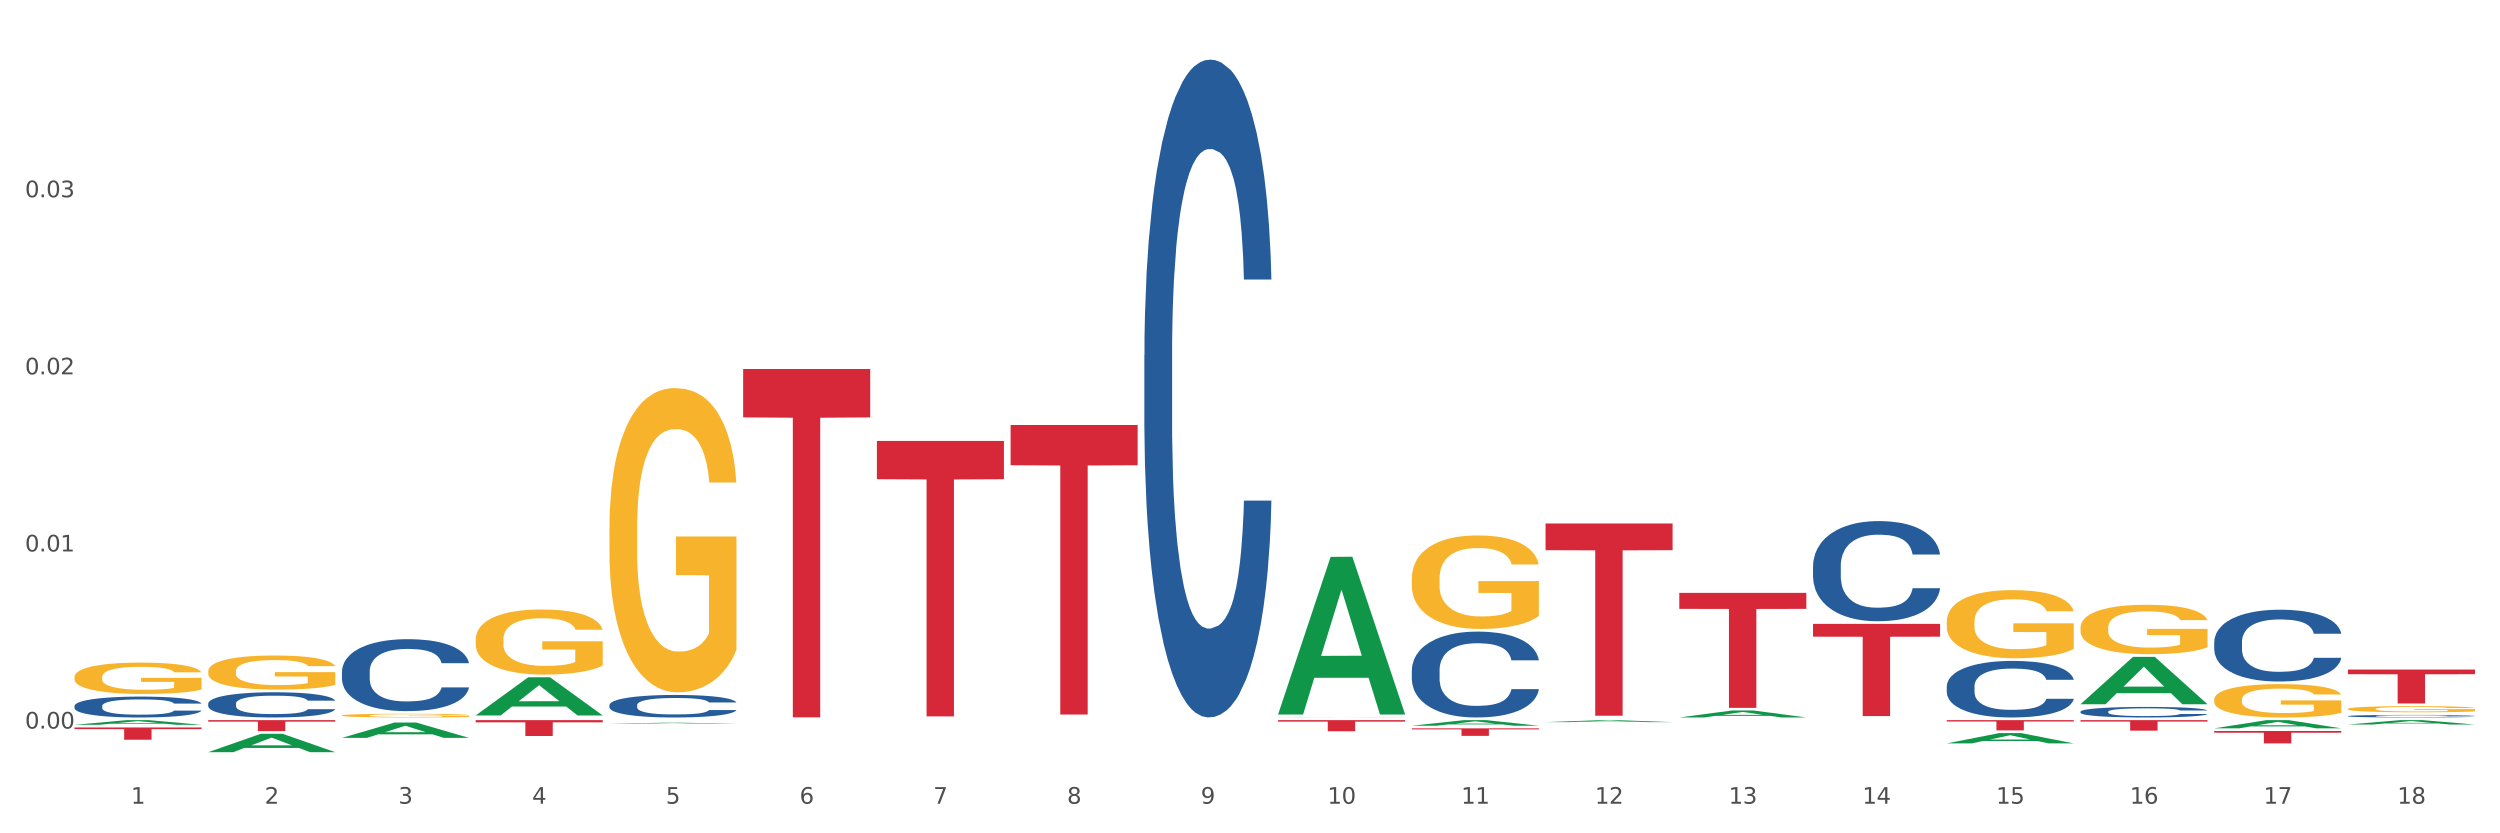 <?xml version="1.0" encoding="utf-8" standalone="no"?>
<!DOCTYPE svg PUBLIC "-//W3C//DTD SVG 1.1//EN"
  "http://www.w3.org/Graphics/SVG/1.1/DTD/svg11.dtd">
<svg xmlns:xlink="http://www.w3.org/1999/xlink" width="1080pt" height="360pt" viewBox="0 0 1080 360" xmlns="http://www.w3.org/2000/svg" version="1.1">
 <rect x="0" y="0" width="1080" height="360" fill="#333333" stroke="none"/>
 <defs>
  <style type="text/css">*{stroke-linejoin: round; stroke-linecap: butt}</style>
 </defs>
 <g id="figure_1">
  <g id="patch_1">
   <path d="M 0 360 
L 1080 360 
L 1080 0 
L 0 0 
z
" style="fill: #ffffff; stroke: #ffffff; stroke-linejoin: miter"/>
  </g>
  <g id="axes_1">
   <g id="matplotlib.axis_1">
    <g id="xtick_1">
     <g id="text_1">
      <!-- 1 -->
      <g style="fill: #4d4d4d" transform="translate(56.563 347.204) scale(0.096 -0.096)">
       <defs>
        <path id="DejaVuSans-31" d="M 794 531 
L 1825 531 
L 1825 4091 
L 703 3866 
L 703 4441 
L 1819 4666 
L 2450 4666 
L 2450 531 
L 3481 531 
L 3481 0 
L 794 0 
L 794 531 
z
" transform="scale(0.016)"/>
       </defs>
       <use xlink:href="#DejaVuSans-31"/>
      </g>
     </g>
    </g>
    <g id="xtick_2">
     <g id="text_2">
      <!-- 2 -->
      <g style="fill: #4d4d4d" transform="translate(114.336 347.204) scale(0.096 -0.096)">
       <defs>
        <path id="DejaVuSans-32" d="M 1228 531 
L 3431 531 
L 3431 0 
L 469 0 
L 469 531 
Q 828 903 1448 1529 
Q 2069 2156 2228 2338 
Q 2531 2678 2651 2914 
Q 2772 3150 2772 3378 
Q 2772 3750 2511 3984 
Q 2250 4219 1831 4219 
Q 1534 4219 1204 4116 
Q 875 4013 500 3803 
L 500 4441 
Q 881 4594 1212 4672 
Q 1544 4750 1819 4750 
Q 2544 4750 2975 4387 
Q 3406 4025 3406 3419 
Q 3406 3131 3298 2873 
Q 3191 2616 2906 2266 
Q 2828 2175 2409 1742 
Q 1991 1309 1228 531 
z
" transform="scale(0.016)"/>
       </defs>
       <use xlink:href="#DejaVuSans-32"/>
      </g>
     </g>
    </g>
    <g id="xtick_3">
     <g id="text_3">
      <!-- 3 -->
      <g style="fill: #4d4d4d" transform="translate(172.109 347.204) scale(0.096 -0.096)">
       <defs>
        <path id="DejaVuSans-33" d="M 2597 2516 
Q 3050 2419 3304 2112 
Q 3559 1806 3559 1356 
Q 3559 666 3084 287 
Q 2609 -91 1734 -91 
Q 1441 -91 1130 -33 
Q 819 25 488 141 
L 488 750 
Q 750 597 1062 519 
Q 1375 441 1716 441 
Q 2309 441 2620 675 
Q 2931 909 2931 1356 
Q 2931 1769 2642 2001 
Q 2353 2234 1838 2234 
L 1294 2234 
L 1294 2753 
L 1863 2753 
Q 2328 2753 2575 2939 
Q 2822 3125 2822 3475 
Q 2822 3834 2567 4026 
Q 2313 4219 1838 4219 
Q 1578 4219 1281 4162 
Q 984 4106 628 3988 
L 628 4550 
Q 988 4650 1302 4700 
Q 1616 4750 1894 4750 
Q 2613 4750 3031 4423 
Q 3450 4097 3450 3541 
Q 3450 3153 3228 2886 
Q 3006 2619 2597 2516 
z
" transform="scale(0.016)"/>
       </defs>
       <use xlink:href="#DejaVuSans-33"/>
      </g>
     </g>
    </g>
    <g id="xtick_4">
     <g id="text_4">
      <!-- 4 -->
      <g style="fill: #4d4d4d" transform="translate(229.882 347.204) scale(0.096 -0.096)">
       <defs>
        <path id="DejaVuSans-34" d="M 2419 4116 
L 825 1625 
L 2419 1625 
L 2419 4116 
z
M 2253 4666 
L 3047 4666 
L 3047 1625 
L 3713 1625 
L 3713 1100 
L 3047 1100 
L 3047 0 
L 2419 0 
L 2419 1100 
L 313 1100 
L 313 1709 
L 2253 4666 
z
" transform="scale(0.016)"/>
       </defs>
       <use xlink:href="#DejaVuSans-34"/>
      </g>
     </g>
    </g>
    <g id="xtick_5">
     <g id="text_5">
      <!-- 5 -->
      <g style="fill: #4d4d4d" transform="translate(287.655 347.204) scale(0.096 -0.096)">
       <defs>
        <path id="DejaVuSans-35" d="M 691 4666 
L 3169 4666 
L 3169 4134 
L 1269 4134 
L 1269 2991 
Q 1406 3038 1543 3061 
Q 1681 3084 1819 3084 
Q 2600 3084 3056 2656 
Q 3513 2228 3513 1497 
Q 3513 744 3044 326 
Q 2575 -91 1722 -91 
Q 1428 -91 1123 -41 
Q 819 9 494 109 
L 494 744 
Q 775 591 1075 516 
Q 1375 441 1709 441 
Q 2250 441 2565 725 
Q 2881 1009 2881 1497 
Q 2881 1984 2565 2268 
Q 2250 2553 1709 2553 
Q 1456 2553 1204 2497 
Q 953 2441 691 2322 
L 691 4666 
z
" transform="scale(0.016)"/>
       </defs>
       <use xlink:href="#DejaVuSans-35"/>
      </g>
     </g>
    </g>
    <g id="xtick_6">
     <g id="text_6">
      <!-- 6 -->
      <g style="fill: #4d4d4d" transform="translate(345.428 347.204) scale(0.096 -0.096)">
       <defs>
        <path id="DejaVuSans-36" d="M 2113 2584 
Q 1688 2584 1439 2293 
Q 1191 2003 1191 1497 
Q 1191 994 1439 701 
Q 1688 409 2113 409 
Q 2538 409 2786 701 
Q 3034 994 3034 1497 
Q 3034 2003 2786 2293 
Q 2538 2584 2113 2584 
z
M 3366 4563 
L 3366 3988 
Q 3128 4100 2886 4159 
Q 2644 4219 2406 4219 
Q 1781 4219 1451 3797 
Q 1122 3375 1075 2522 
Q 1259 2794 1537 2939 
Q 1816 3084 2150 3084 
Q 2853 3084 3261 2657 
Q 3669 2231 3669 1497 
Q 3669 778 3244 343 
Q 2819 -91 2113 -91 
Q 1303 -91 875 529 
Q 447 1150 447 2328 
Q 447 3434 972 4092 
Q 1497 4750 2381 4750 
Q 2619 4750 2861 4703 
Q 3103 4656 3366 4563 
z
" transform="scale(0.016)"/>
       </defs>
       <use xlink:href="#DejaVuSans-36"/>
      </g>
     </g>
    </g>
    <g id="xtick_7">
     <g id="text_7">
      <!-- 7 -->
      <g style="fill: #4d4d4d" transform="translate(403.201 347.204) scale(0.096 -0.096)">
       <defs>
        <path id="DejaVuSans-37" d="M 525 4666 
L 3525 4666 
L 3525 4397 
L 1831 0 
L 1172 0 
L 2766 4134 
L 525 4134 
L 525 4666 
z
" transform="scale(0.016)"/>
       </defs>
       <use xlink:href="#DejaVuSans-37"/>
      </g>
     </g>
    </g>
    <g id="xtick_8">
     <g id="text_8">
      <!-- 8 -->
      <g style="fill: #4d4d4d" transform="translate(460.974 347.204) scale(0.096 -0.096)">
       <defs>
        <path id="DejaVuSans-38" d="M 2034 2216 
Q 1584 2216 1326 1975 
Q 1069 1734 1069 1313 
Q 1069 891 1326 650 
Q 1584 409 2034 409 
Q 2484 409 2743 651 
Q 3003 894 3003 1313 
Q 3003 1734 2745 1975 
Q 2488 2216 2034 2216 
z
M 1403 2484 
Q 997 2584 770 2862 
Q 544 3141 544 3541 
Q 544 4100 942 4425 
Q 1341 4750 2034 4750 
Q 2731 4750 3128 4425 
Q 3525 4100 3525 3541 
Q 3525 3141 3298 2862 
Q 3072 2584 2669 2484 
Q 3125 2378 3379 2068 
Q 3634 1759 3634 1313 
Q 3634 634 3220 271 
Q 2806 -91 2034 -91 
Q 1263 -91 848 271 
Q 434 634 434 1313 
Q 434 1759 690 2068 
Q 947 2378 1403 2484 
z
M 1172 3481 
Q 1172 3119 1398 2916 
Q 1625 2713 2034 2713 
Q 2441 2713 2670 2916 
Q 2900 3119 2900 3481 
Q 2900 3844 2670 4047 
Q 2441 4250 2034 4250 
Q 1625 4250 1398 4047 
Q 1172 3844 1172 3481 
z
" transform="scale(0.016)"/>
       </defs>
       <use xlink:href="#DejaVuSans-38"/>
      </g>
     </g>
    </g>
    <g id="xtick_9">
     <g id="text_9">
      <!-- 9 -->
      <g style="fill: #4d4d4d" transform="translate(518.747 347.204) scale(0.096 -0.096)">
       <defs>
        <path id="DejaVuSans-39" d="M 703 97 
L 703 672 
Q 941 559 1184 500 
Q 1428 441 1663 441 
Q 2288 441 2617 861 
Q 2947 1281 2994 2138 
Q 2813 1869 2534 1725 
Q 2256 1581 1919 1581 
Q 1219 1581 811 2004 
Q 403 2428 403 3163 
Q 403 3881 828 4315 
Q 1253 4750 1959 4750 
Q 2769 4750 3195 4129 
Q 3622 3509 3622 2328 
Q 3622 1225 3098 567 
Q 2575 -91 1691 -91 
Q 1453 -91 1209 -44 
Q 966 3 703 97 
z
M 1959 2075 
Q 2384 2075 2632 2365 
Q 2881 2656 2881 3163 
Q 2881 3666 2632 3958 
Q 2384 4250 1959 4250 
Q 1534 4250 1286 3958 
Q 1038 3666 1038 3163 
Q 1038 2656 1286 2365 
Q 1534 2075 1959 2075 
z
" transform="scale(0.016)"/>
       </defs>
       <use xlink:href="#DejaVuSans-39"/>
      </g>
     </g>
    </g>
    <g id="xtick_10">
     <g id="text_10">
      <!-- 10 -->
      <g style="fill: #4d4d4d" transform="translate(573.466 347.204) scale(0.096 -0.096)">
       <defs>
        <path id="DejaVuSans-30" d="M 2034 4250 
Q 1547 4250 1301 3770 
Q 1056 3291 1056 2328 
Q 1056 1369 1301 889 
Q 1547 409 2034 409 
Q 2525 409 2770 889 
Q 3016 1369 3016 2328 
Q 3016 3291 2770 3770 
Q 2525 4250 2034 4250 
z
M 2034 4750 
Q 2819 4750 3233 4129 
Q 3647 3509 3647 2328 
Q 3647 1150 3233 529 
Q 2819 -91 2034 -91 
Q 1250 -91 836 529 
Q 422 1150 422 2328 
Q 422 3509 836 4129 
Q 1250 4750 2034 4750 
z
" transform="scale(0.016)"/>
       </defs>
       <use xlink:href="#DejaVuSans-31"/>
       <use xlink:href="#DejaVuSans-30" transform="translate(63.623 0)"/>
      </g>
     </g>
    </g>
    <g id="xtick_11">
     <g id="text_11">
      <!-- 11 -->
      <g style="fill: #4d4d4d" transform="translate(631.239 347.204) scale(0.096 -0.096)">
       <use xlink:href="#DejaVuSans-31"/>
       <use xlink:href="#DejaVuSans-31" transform="translate(63.623 0)"/>
      </g>
     </g>
    </g>
    <g id="xtick_12">
     <g id="text_12">
      <!-- 12 -->
      <g style="fill: #4d4d4d" transform="translate(689.012 347.204) scale(0.096 -0.096)">
       <use xlink:href="#DejaVuSans-31"/>
       <use xlink:href="#DejaVuSans-32" transform="translate(63.623 0)"/>
      </g>
     </g>
    </g>
    <g id="xtick_13">
     <g id="text_13">
      <!-- 13 -->
      <g style="fill: #4d4d4d" transform="translate(746.785 347.204) scale(0.096 -0.096)">
       <use xlink:href="#DejaVuSans-31"/>
       <use xlink:href="#DejaVuSans-33" transform="translate(63.623 0)"/>
      </g>
     </g>
    </g>
    <g id="xtick_14">
     <g id="text_14">
      <!-- 14 -->
      <g style="fill: #4d4d4d" transform="translate(804.558 347.204) scale(0.096 -0.096)">
       <use xlink:href="#DejaVuSans-31"/>
       <use xlink:href="#DejaVuSans-34" transform="translate(63.623 0)"/>
      </g>
     </g>
    </g>
    <g id="xtick_15">
     <g id="text_15">
      <!-- 15 -->
      <g style="fill: #4d4d4d" transform="translate(862.331 347.204) scale(0.096 -0.096)">
       <use xlink:href="#DejaVuSans-31"/>
       <use xlink:href="#DejaVuSans-35" transform="translate(63.623 0)"/>
      </g>
     </g>
    </g>
    <g id="xtick_16">
     <g id="text_16">
      <!-- 16 -->
      <g style="fill: #4d4d4d" transform="translate(920.104 347.204) scale(0.096 -0.096)">
       <use xlink:href="#DejaVuSans-31"/>
       <use xlink:href="#DejaVuSans-36" transform="translate(63.623 0)"/>
      </g>
     </g>
    </g>
    <g id="xtick_17">
     <g id="text_17">
      <!-- 17 -->
      <g style="fill: #4d4d4d" transform="translate(977.877 347.204) scale(0.096 -0.096)">
       <use xlink:href="#DejaVuSans-31"/>
       <use xlink:href="#DejaVuSans-37" transform="translate(63.623 0)"/>
      </g>
     </g>
    </g>
    <g id="xtick_18">
     <g id="text_18">
      <!-- 18 -->
      <g style="fill: #4d4d4d" transform="translate(1035.65 347.204) scale(0.096 -0.096)">
       <use xlink:href="#DejaVuSans-31"/>
       <use xlink:href="#DejaVuSans-38" transform="translate(63.623 0)"/>
      </g>
     </g>
    </g>
    <g id="xtick_19"/>
    <g id="xtick_20"/>
    <g id="xtick_21"/>
    <g id="xtick_22"/>
    <g id="xtick_23"/>
    <g id="xtick_24"/>
    <g id="xtick_25"/>
    <g id="xtick_26"/>
    <g id="xtick_27"/>
    <g id="xtick_28"/>
    <g id="xtick_29"/>
    <g id="xtick_30"/>
    <g id="xtick_31"/>
    <g id="xtick_32"/>
    <g id="xtick_33"/>
    <g id="xtick_34"/>
    <g id="xtick_35"/>
   </g>
   <g id="matplotlib.axis_2">
    <g id="ytick_1">
     <g id="text_19">
      <!-- 0.00 -->
      <g style="fill: #4d4d4d" transform="translate(10.8 314.737) scale(0.096 -0.096)">
       <defs>
        <path id="DejaVuSans-2e" d="M 684 794 
L 1344 794 
L 1344 0 
L 684 0 
L 684 794 
z
" transform="scale(0.016)"/>
       </defs>
       <use xlink:href="#DejaVuSans-30"/>
       <use xlink:href="#DejaVuSans-2e" transform="translate(63.623 0)"/>
       <use xlink:href="#DejaVuSans-30" transform="translate(95.41 0)"/>
       <use xlink:href="#DejaVuSans-30" transform="translate(159.033 0)"/>
      </g>
     </g>
    </g>
    <g id="ytick_2">
     <g id="text_20">
      <!-- 0.01 -->
      <g style="fill: #4d4d4d" transform="translate(10.8 238.23) scale(0.096 -0.096)">
       <use xlink:href="#DejaVuSans-30"/>
       <use xlink:href="#DejaVuSans-2e" transform="translate(63.623 0)"/>
       <use xlink:href="#DejaVuSans-30" transform="translate(95.41 0)"/>
       <use xlink:href="#DejaVuSans-31" transform="translate(159.033 0)"/>
      </g>
     </g>
    </g>
    <g id="ytick_3">
     <g id="text_21">
      <!-- 0.02 -->
      <g style="fill: #4d4d4d" transform="translate(10.8 161.722) scale(0.096 -0.096)">
       <use xlink:href="#DejaVuSans-30"/>
       <use xlink:href="#DejaVuSans-2e" transform="translate(63.623 0)"/>
       <use xlink:href="#DejaVuSans-30" transform="translate(95.41 0)"/>
       <use xlink:href="#DejaVuSans-32" transform="translate(159.033 0)"/>
      </g>
     </g>
    </g>
    <g id="ytick_4">
     <g id="text_22">
      <!-- 0.03 -->
      <g style="fill: #4d4d4d" transform="translate(10.8 85.214) scale(0.096 -0.096)">
       <use xlink:href="#DejaVuSans-30"/>
       <use xlink:href="#DejaVuSans-2e" transform="translate(63.623 0)"/>
       <use xlink:href="#DejaVuSans-30" transform="translate(95.41 0)"/>
       <use xlink:href="#DejaVuSans-33" transform="translate(159.033 0)"/>
      </g>
     </g>
    </g>
    <g id="ytick_5"/>
    <g id="ytick_6"/>
    <g id="ytick_7"/>
    <g id="ytick_8"/>
   </g>
   <g id="PolyCollection_1">
    <path d="M 32.175 313.109 
L 32.232 313.107 
L 54.864 311.092 
L 64.257 311.09 
L 87.059 313.113 
L 76.196 313.113 
L 71.273 312.642 
L 47.905 312.642 
L 47.735 312.649 
L 42.982 313.113 
L 32.175 313.113 
L 32.175 313.109 
L 50.847 312.361 
L 68.331 312.359 
L 59.674 311.521 
L 59.561 311.517 
L 59.447 311.523 
L 50.79 312.359 
L 50.847 312.361 
L 32.175 313.109 
z
" clip-path="url(#p5c872a970c)" style="fill: #109648"/>
    <path d="M 89.948 324.935 
L 90.005 324.927 
L 112.637 316.995 
L 122.03 316.988 
L 144.832 324.95 
L 133.969 324.95 
L 129.046 323.096 
L 105.678 323.096 
L 105.508 323.125 
L 100.755 324.95 
L 89.948 324.95 
L 89.948 324.935 
L 108.62 321.989 
L 126.104 321.982 
L 117.447 318.685 
L 117.334 318.67 
L 117.22 318.692 
L 108.563 321.982 
L 108.62 321.989 
L 89.948 324.935 
z
" clip-path="url(#p5c872a970c)" style="fill: #109648"/>
    <path d="M 147.721 318.755 
L 147.778 318.748 
L 170.41 312.142 
L 179.803 312.136 
L 202.605 318.767 
L 191.742 318.767 
L 186.819 317.223 
L 163.451 317.223 
L 163.281 317.248 
L 158.528 318.767 
L 147.721 318.767 
L 147.721 318.755 
L 166.393 316.301 
L 183.877 316.295 
L 175.22 313.549 
L 175.107 313.537 
L 174.993 313.556 
L 166.336 316.295 
L 166.393 316.301 
L 147.721 318.755 
z
" clip-path="url(#p5c872a970c)" style="fill: #109648"/>
    <path d="M 205.494 309.044 
L 205.551 309.029 
L 228.183 292.58 
L 237.576 292.565 
L 260.378 309.075 
L 249.515 309.075 
L 244.592 305.23 
L 221.224 305.23 
L 221.054 305.292 
L 216.301 309.075 
L 205.494 309.075 
L 205.494 309.044 
L 224.166 302.936 
L 241.65 302.921 
L 232.993 296.084 
L 232.88 296.053 
L 232.766 296.099 
L 224.109 302.921 
L 224.166 302.936 
L 205.494 309.044 
z
" clip-path="url(#p5c872a970c)" style="fill: #109648"/>
    <path d="M 321.04 159.408 
L 375.924 159.408 
L 375.924 180.32 
L 354.335 180.461 
L 354.335 309.886 
L 342.499 309.886 
L 342.499 180.461 
L 321.04 180.32 
L 321.04 159.549 
L 321.04 159.408 
z
" clip-path="url(#p5c872a970c)" style="fill: #d62839"/>
    <path d="M 378.813 190.475 
L 433.697 190.475 
L 433.697 207.014 
L 412.108 207.126 
L 412.108 309.487 
L 400.272 309.487 
L 400.272 207.126 
L 378.813 207.014 
L 378.813 190.587 
L 378.813 190.475 
z
" clip-path="url(#p5c872a970c)" style="fill: #d62839"/>
    <path d="M 436.586 183.598 
L 491.47 183.598 
L 491.47 200.979 
L 469.881 201.096 
L 469.881 308.666 
L 458.045 308.666 
L 458.045 201.096 
L 436.586 200.979 
L 436.586 183.716 
L 436.586 183.598 
z
" clip-path="url(#p5c872a970c)" style="fill: #d62839"/>
    <path d="M 725.451 256.125 
L 780.335 256.125 
L 780.335 263.027 
L 758.746 263.074 
L 758.746 305.792 
L 746.91 305.792 
L 746.91 263.074 
L 725.451 263.027 
L 725.451 256.172 
L 725.451 256.125 
z
" clip-path="url(#p5c872a970c)" style="fill: #d62839"/>
    <path d="M 956.543 314.632 
L 956.599 314.629 
L 979.232 311.093 
L 988.625 311.09 
L 1011.427 314.639 
L 1000.563 314.639 
L 995.641 313.813 
L 972.272 313.813 
L 972.103 313.826 
L 967.35 314.639 
L 956.543 314.639 
L 956.543 314.632 
L 975.215 313.319 
L 992.698 313.316 
L 984.041 311.846 
L 983.928 311.84 
L 983.815 311.85 
L 975.158 313.316 
L 975.215 313.319 
L 956.543 314.632 
z
" clip-path="url(#p5c872a970c)" style="fill: #109648"/>
    <path d="M 205.494 311.09 
L 260.378 311.09 
L 260.378 312.044 
L 238.789 312.051 
L 238.789 317.958 
L 226.953 317.958 
L 226.953 312.051 
L 205.494 312.044 
L 205.494 311.096 
L 205.494 311.09 
z
" clip-path="url(#p5c872a970c)" style="fill: #d62839"/>
    <path d="M 89.948 311.09 
L 144.832 311.09 
L 144.832 311.751 
L 123.243 311.755 
L 123.243 315.847 
L 111.407 315.847 
L 111.407 311.755 
L 89.948 311.751 
L 89.948 311.094 
L 89.948 311.09 
z
" clip-path="url(#p5c872a970c)" style="fill: #d62839"/>
    <path d="M 32.175 314.254 
L 87.059 314.254 
L 87.059 314.993 
L 65.47 314.998 
L 65.47 319.57 
L 53.635 319.57 
L 53.635 314.998 
L 32.175 314.993 
L 32.175 314.259 
L 32.175 314.254 
z
" clip-path="url(#p5c872a970c)" style="fill: #d62839"/>
    <path d="M 956.543 315.78 
L 1011.427 315.78 
L 1011.427 316.526 
L 989.837 316.531 
L 989.837 321.147 
L 978.002 321.147 
L 978.002 316.531 
L 956.543 316.526 
L 956.543 315.785 
L 956.543 315.78 
z
" clip-path="url(#p5c872a970c)" style="fill: #d62839"/>
    <path d="M 898.77 311.09 
L 953.654 311.09 
L 953.654 311.725 
L 932.064 311.729 
L 932.064 315.658 
L 920.229 315.658 
L 920.229 311.729 
L 898.77 311.725 
L 898.77 311.094 
L 898.77 311.09 
z
" clip-path="url(#p5c872a970c)" style="fill: #d62839"/>
    <path d="M 840.997 311.09 
L 895.881 311.09 
L 895.881 311.708 
L 874.291 311.712 
L 874.291 315.537 
L 862.456 315.537 
L 862.456 311.712 
L 840.997 311.708 
L 840.997 311.094 
L 840.997 311.09 
z
" clip-path="url(#p5c872a970c)" style="fill: #d62839"/>
    <path d="M 783.224 269.514 
L 838.108 269.514 
L 838.108 275.048 
L 816.519 275.085 
L 816.519 309.338 
L 804.683 309.338 
L 804.683 275.085 
L 783.224 275.048 
L 783.224 269.551 
L 783.224 269.514 
z
" clip-path="url(#p5c872a970c)" style="fill: #d62839"/>
    <path d="M 898.77 304.209 
L 898.826 304.19 
L 921.459 283.771 
L 930.852 283.752 
L 953.654 304.248 
L 942.79 304.248 
L 937.868 299.475 
L 914.499 299.475 
L 914.33 299.552 
L 909.577 304.248 
L 898.77 304.248 
L 898.77 304.209 
L 917.442 296.627 
L 934.925 296.608 
L 926.268 288.121 
L 926.155 288.082 
L 926.042 288.14 
L 917.385 296.608 
L 917.442 296.627 
L 898.77 304.209 
z
" clip-path="url(#p5c872a970c)" style="fill: #109648"/>
    <path d="M 1014.316 312.99 
L 1014.372 312.988 
L 1037.005 311.092 
L 1046.398 311.09 
L 1069.2 312.993 
L 1058.336 312.993 
L 1053.414 312.55 
L 1030.045 312.55 
L 1029.876 312.557 
L 1025.123 312.993 
L 1014.316 312.993 
L 1014.316 312.99 
L 1032.988 312.285 
L 1050.471 312.284 
L 1041.814 311.496 
L 1041.701 311.492 
L 1041.588 311.497 
L 1032.931 312.284 
L 1032.988 312.285 
L 1014.316 312.99 
z
" clip-path="url(#p5c872a970c)" style="fill: #109648"/>
    <path d="M 667.678 226.134 
L 722.562 226.134 
L 722.562 237.676 
L 700.973 237.754 
L 700.973 309.189 
L 689.137 309.189 
L 689.137 237.754 
L 667.678 237.676 
L 667.678 226.212 
L 667.678 226.134 
z
" clip-path="url(#p5c872a970c)" style="fill: #d62839"/>
    <path d="M 1014.316 289.224 
L 1069.2 289.224 
L 1069.2 291.265 
L 1047.61 291.278 
L 1047.61 303.906 
L 1035.775 303.906 
L 1035.775 291.278 
L 1014.316 291.265 
L 1014.316 289.238 
L 1014.316 289.224 
z
" clip-path="url(#p5c872a970c)" style="fill: #d62839"/>
    <path d="M 263.267 312.639 
L 263.324 312.639 
L 285.956 312.23 
L 295.349 312.23 
L 318.151 312.64 
L 307.288 312.64 
L 302.365 312.545 
L 278.997 312.545 
L 278.827 312.546 
L 274.074 312.64 
L 263.267 312.64 
L 263.267 312.639 
L 281.939 312.488 
L 299.423 312.487 
L 290.766 312.317 
L 290.653 312.317 
L 290.539 312.318 
L 281.882 312.487 
L 281.939 312.488 
L 263.267 312.639 
z
" clip-path="url(#p5c872a970c)" style="fill: #109648"/>
    <path d="M 552.132 308.558 
L 552.188 308.494 
L 574.821 240.571 
L 584.214 240.507 
L 607.016 308.686 
L 596.152 308.686 
L 591.23 292.81 
L 567.862 292.81 
L 567.692 293.066 
L 562.939 308.686 
L 552.132 308.686 
L 552.132 308.558 
L 570.804 283.335 
L 588.288 283.271 
L 579.631 255.039 
L 579.517 254.911 
L 579.404 255.103 
L 570.747 283.271 
L 570.804 283.335 
L 552.132 308.558 
z
" clip-path="url(#p5c872a970c)" style="fill: #109648"/>
    <path d="M 840.997 321.143 
L 841.053 321.139 
L 863.686 316.683 
L 873.079 316.678 
L 895.881 321.152 
L 885.017 321.152 
L 880.095 320.11 
L 856.726 320.11 
L 856.557 320.127 
L 851.804 321.152 
L 840.997 321.152 
L 840.997 321.143 
L 859.669 319.488 
L 877.152 319.484 
L 868.495 317.632 
L 868.382 317.623 
L 868.269 317.636 
L 859.612 319.484 
L 859.669 319.488 
L 840.997 321.143 
z
" clip-path="url(#p5c872a970c)" style="fill: #109648"/>
    <path d="M 725.451 309.943 
L 725.507 309.94 
L 748.14 306.936 
L 757.533 306.933 
L 780.335 309.949 
L 769.471 309.949 
L 764.549 309.246 
L 741.181 309.246 
L 741.011 309.258 
L 736.258 309.949 
L 725.451 309.949 
L 725.451 309.943 
L 744.123 308.827 
L 761.607 308.825 
L 752.95 307.576 
L 752.836 307.57 
L 752.723 307.579 
L 744.066 308.825 
L 744.123 308.827 
L 725.451 309.943 
z
" clip-path="url(#p5c872a970c)" style="fill: #109648"/>
    <path d="M 609.905 313.504 
L 609.961 313.502 
L 632.594 311.092 
L 641.987 311.09 
L 664.789 313.509 
L 653.925 313.509 
L 649.003 312.946 
L 625.635 312.946 
L 625.465 312.955 
L 620.712 313.509 
L 609.905 313.509 
L 609.905 313.504 
L 628.577 312.609 
L 646.061 312.607 
L 637.404 311.606 
L 637.29 311.601 
L 637.177 311.608 
L 628.52 312.607 
L 628.577 312.609 
L 609.905 313.504 
z
" clip-path="url(#p5c872a970c)" style="fill: #109648"/>
    <path d="M 667.678 311.95 
L 667.734 311.95 
L 690.367 311.145 
L 699.76 311.144 
L 722.562 311.952 
L 711.698 311.952 
L 706.776 311.764 
L 683.408 311.764 
L 683.238 311.767 
L 678.485 311.952 
L 667.678 311.952 
L 667.678 311.95 
L 686.35 311.652 
L 703.834 311.651 
L 695.177 311.316 
L 695.063 311.315 
L 694.95 311.317 
L 686.293 311.651 
L 686.35 311.652 
L 667.678 311.95 
z
" clip-path="url(#p5c872a970c)" style="fill: #109648"/>
    <path d="M 552.132 311.09 
L 607.016 311.09 
L 607.016 311.76 
L 585.427 311.764 
L 585.427 315.908 
L 573.591 315.908 
L 573.591 311.764 
L 552.132 311.76 
L 552.132 311.095 
L 552.132 311.09 
z
" clip-path="url(#p5c872a970c)" style="fill: #d62839"/>
    <path d="M 609.905 314.65 
L 664.789 314.65 
L 664.789 315.101 
L 643.2 315.104 
L 643.2 317.897 
L 631.364 317.897 
L 631.364 315.104 
L 609.905 315.101 
L 609.905 314.653 
L 609.905 314.65 
z
" clip-path="url(#p5c872a970c)" style="fill: #d62839"/>
    <path d="M 32.175 292.505 
L 32.24 292.493 
L 32.24 292.048 
L 32.369 291.664 
L 33.017 290.737 
L 33.989 289.97 
L 34.702 289.561 
L 35.415 289.228 
L 36.257 288.894 
L 37.294 288.547 
L 39.173 288.04 
L 40.34 287.78 
L 41.765 287.508 
L 44.357 287.112 
L 46.236 286.89 
L 48.18 286.704 
L 51.355 286.482 
L 53.429 286.383 
L 55.632 286.308 
L 58.289 286.259 
L 60.298 286.247 
L 64.704 286.284 
L 68.462 286.395 
L 70.277 286.482 
L 72.609 286.63 
L 73.84 286.729 
L 75.849 286.927 
L 77.923 287.187 
L 79.348 287.409 
L 81.487 287.83 
L 83.107 288.25 
L 84.597 288.77 
L 85.375 289.129 
L 85.958 289.463 
L 86.476 289.846 
L 86.995 290.452 
L 75.331 290.452 
L 74.877 290.019 
L 74.164 289.611 
L 73.128 289.215 
L 72.22 288.968 
L 70.665 288.659 
L 69.24 288.461 
L 67.749 288.312 
L 65.935 288.189 
L 64.509 288.127 
L 62.501 288.077 
L 58.548 288.09 
L 55.891 288.189 
L 54.077 288.312 
L 52.911 288.424 
L 51.874 288.547 
L 50.707 288.72 
L 49.347 288.98 
L 48.375 289.215 
L 47.403 289.512 
L 46.625 289.809 
L 45.912 290.155 
L 45.329 290.526 
L 44.876 290.91 
L 44.487 291.38 
L 44.163 292.159 
L 44.163 293.854 
L 44.292 294.237 
L 44.616 294.744 
L 45.005 295.127 
L 45.653 295.585 
L 46.236 295.894 
L 47.338 296.34 
L 48.569 296.711 
L 49.541 296.946 
L 50.513 297.144 
L 52.198 297.416 
L 54.077 297.638 
L 55.697 297.774 
L 57.9 297.898 
L 59.39 297.948 
L 60.686 297.972 
L 63.861 297.972 
L 66.129 297.935 
L 68.657 297.849 
L 70.601 297.737 
L 72.22 297.601 
L 74.035 297.379 
L 75.201 297.168 
L 75.201 294.583 
L 60.946 294.571 
L 60.946 292.852 
L 87.059 292.852 
L 87.059 297.898 
L 85.958 298.158 
L 84.727 298.393 
L 83.431 298.603 
L 81.487 298.863 
L 79.154 299.11 
L 77.08 299.283 
L 74.877 299.432 
L 72.285 299.568 
L 68.916 299.692 
L 66.842 299.741 
L 64.25 299.778 
L 61.205 299.791 
L 58.548 299.766 
L 55.956 299.704 
L 53.235 299.593 
L 50.578 299.432 
L 48.569 299.271 
L 46.56 299.073 
L 44.422 298.813 
L 42.737 298.566 
L 41.441 298.343 
L 40.016 298.059 
L 38.46 297.688 
L 37.294 297.354 
L 36.257 297.008 
L 35.156 296.562 
L 34.378 296.179 
L 33.601 295.696 
L 33.147 295.338 
L 32.629 294.781 
L 32.24 294.002 
L 32.175 292.505 
z
" clip-path="url(#p5c872a970c)" style="fill: #f7b32b"/>
    <path d="M 89.948 289.993 
L 90.013 289.979 
L 90.013 289.495 
L 90.142 289.077 
L 90.79 288.067 
L 91.762 287.233 
L 92.475 286.788 
L 93.188 286.425 
L 94.03 286.061 
L 95.067 285.685 
L 96.946 285.133 
L 98.113 284.85 
L 99.538 284.554 
L 102.13 284.123 
L 104.009 283.88 
L 105.953 283.679 
L 109.128 283.436 
L 111.202 283.328 
L 113.405 283.248 
L 116.062 283.194 
L 118.071 283.18 
L 122.477 283.221 
L 126.235 283.342 
L 128.049 283.436 
L 130.382 283.598 
L 131.613 283.705 
L 133.622 283.921 
L 135.696 284.204 
L 137.121 284.446 
L 139.26 284.904 
L 140.88 285.361 
L 142.37 285.927 
L 143.148 286.317 
L 143.731 286.681 
L 144.249 287.098 
L 144.768 287.758 
L 133.104 287.758 
L 132.65 287.287 
L 131.937 286.842 
L 130.901 286.412 
L 129.993 286.142 
L 128.438 285.806 
L 127.013 285.59 
L 125.522 285.429 
L 123.708 285.294 
L 122.282 285.227 
L 120.274 285.173 
L 116.321 285.186 
L 113.664 285.294 
L 111.85 285.429 
L 110.684 285.55 
L 109.647 285.685 
L 108.48 285.873 
L 107.12 286.156 
L 106.148 286.412 
L 105.176 286.735 
L 104.398 287.058 
L 103.685 287.435 
L 103.102 287.839 
L 102.648 288.256 
L 102.26 288.768 
L 101.936 289.616 
L 101.936 291.46 
L 102.065 291.878 
L 102.389 292.43 
L 102.778 292.847 
L 103.426 293.345 
L 104.009 293.682 
L 105.111 294.166 
L 106.342 294.57 
L 107.314 294.826 
L 108.286 295.041 
L 109.971 295.338 
L 111.85 295.58 
L 113.47 295.728 
L 115.673 295.863 
L 117.163 295.916 
L 118.459 295.943 
L 121.634 295.943 
L 123.902 295.903 
L 126.43 295.809 
L 128.373 295.688 
L 129.993 295.539 
L 131.808 295.297 
L 132.974 295.068 
L 132.974 292.254 
L 118.719 292.241 
L 118.719 290.37 
L 144.832 290.37 
L 144.832 295.863 
L 143.731 296.145 
L 142.5 296.401 
L 141.204 296.63 
L 139.26 296.913 
L 136.927 297.182 
L 134.853 297.37 
L 132.65 297.532 
L 130.058 297.68 
L 126.689 297.815 
L 124.615 297.869 
L 122.023 297.909 
L 118.978 297.922 
L 116.321 297.895 
L 113.729 297.828 
L 111.007 297.707 
L 108.351 297.532 
L 106.342 297.357 
L 104.333 297.142 
L 102.195 296.859 
L 100.51 296.59 
L 99.214 296.347 
L 97.789 296.038 
L 96.233 295.634 
L 95.067 295.27 
L 94.03 294.893 
L 92.929 294.409 
L 92.151 293.991 
L 91.374 293.466 
L 90.92 293.076 
L 90.402 292.47 
L 90.013 291.622 
L 89.948 289.993 
z
" clip-path="url(#p5c872a970c)" style="fill: #f7b32b"/>
    <path d="M 147.721 309.088 
L 147.786 309.086 
L 147.786 309.034 
L 147.915 308.988 
L 148.563 308.879 
L 149.535 308.788 
L 150.248 308.74 
L 150.961 308.7 
L 151.803 308.661 
L 152.84 308.62 
L 154.719 308.56 
L 155.886 308.529 
L 157.311 308.497 
L 159.903 308.45 
L 161.782 308.424 
L 163.726 308.402 
L 166.901 308.376 
L 168.975 308.364 
L 171.178 308.355 
L 173.835 308.35 
L 175.844 308.348 
L 180.25 308.352 
L 184.008 308.366 
L 185.822 308.376 
L 188.155 308.393 
L 189.386 308.405 
L 191.395 308.428 
L 193.469 308.459 
L 194.894 308.485 
L 197.033 308.535 
L 198.653 308.585 
L 200.143 308.646 
L 200.921 308.689 
L 201.504 308.728 
L 202.022 308.773 
L 202.54 308.845 
L 190.877 308.845 
L 190.423 308.794 
L 189.71 308.746 
L 188.674 308.699 
L 187.766 308.67 
L 186.211 308.633 
L 184.786 308.61 
L 183.295 308.592 
L 181.481 308.578 
L 180.055 308.57 
L 178.047 308.564 
L 174.094 308.566 
L 171.437 308.578 
L 169.623 308.592 
L 168.456 308.605 
L 167.42 308.62 
L 166.253 308.64 
L 164.893 308.671 
L 163.921 308.699 
L 162.949 308.734 
L 162.171 308.769 
L 161.458 308.81 
L 160.875 308.854 
L 160.421 308.899 
L 160.033 308.955 
L 159.709 309.047 
L 159.709 309.247 
L 159.838 309.292 
L 160.162 309.352 
L 160.551 309.398 
L 161.199 309.452 
L 161.782 309.488 
L 162.884 309.541 
L 164.115 309.585 
L 165.087 309.613 
L 166.059 309.636 
L 167.744 309.668 
L 169.623 309.694 
L 171.243 309.71 
L 173.446 309.725 
L 174.936 309.731 
L 176.232 309.734 
L 179.407 309.734 
L 181.675 309.729 
L 184.203 309.719 
L 186.146 309.706 
L 187.766 309.69 
L 189.581 309.664 
L 190.747 309.639 
L 190.747 309.333 
L 176.491 309.332 
L 176.491 309.129 
L 202.605 309.129 
L 202.605 309.725 
L 201.504 309.756 
L 200.273 309.784 
L 198.977 309.808 
L 197.033 309.839 
L 194.7 309.868 
L 192.626 309.889 
L 190.423 309.906 
L 187.831 309.922 
L 184.462 309.937 
L 182.388 309.943 
L 179.796 309.947 
L 176.751 309.949 
L 174.094 309.946 
L 171.502 309.938 
L 168.78 309.925 
L 166.124 309.906 
L 164.115 309.887 
L 162.106 309.864 
L 159.968 309.833 
L 158.283 309.804 
L 156.987 309.778 
L 155.562 309.744 
L 154.006 309.7 
L 152.84 309.661 
L 151.803 309.62 
L 150.702 309.567 
L 149.924 309.522 
L 149.147 309.465 
L 148.693 309.422 
L 148.175 309.357 
L 147.786 309.265 
L 147.721 309.088 
z
" clip-path="url(#p5c872a970c)" style="fill: #f7b32b"/>
    <path d="M 205.494 276.299 
L 205.559 276.273 
L 205.559 275.348 
L 205.688 274.552 
L 206.336 272.626 
L 207.308 271.034 
L 208.021 270.187 
L 208.734 269.494 
L 209.576 268.8 
L 210.613 268.081 
L 212.492 267.028 
L 213.659 266.489 
L 215.084 265.924 
L 217.676 265.103 
L 219.555 264.64 
L 221.499 264.255 
L 224.674 263.793 
L 226.748 263.588 
L 228.951 263.433 
L 231.608 263.331 
L 233.616 263.305 
L 238.023 263.382 
L 241.781 263.613 
L 243.595 263.793 
L 245.928 264.101 
L 247.159 264.307 
L 249.168 264.717 
L 251.242 265.257 
L 252.667 265.719 
L 254.806 266.592 
L 256.426 267.465 
L 257.916 268.544 
L 258.694 269.288 
L 259.277 269.982 
L 259.795 270.778 
L 260.313 272.036 
L 248.65 272.036 
L 248.196 271.137 
L 247.483 270.29 
L 246.447 269.468 
L 245.539 268.954 
L 243.984 268.312 
L 242.559 267.902 
L 241.068 267.593 
L 239.254 267.337 
L 237.828 267.208 
L 235.82 267.106 
L 231.867 267.131 
L 229.21 267.337 
L 227.396 267.593 
L 226.229 267.825 
L 225.193 268.081 
L 224.026 268.441 
L 222.666 268.98 
L 221.694 269.468 
L 220.722 270.084 
L 219.944 270.701 
L 219.231 271.42 
L 218.648 272.19 
L 218.194 272.986 
L 217.806 273.962 
L 217.482 275.58 
L 217.482 279.098 
L 217.611 279.894 
L 217.935 280.946 
L 218.324 281.742 
L 218.972 282.693 
L 219.555 283.335 
L 220.657 284.259 
L 221.888 285.029 
L 222.86 285.517 
L 223.832 285.928 
L 225.517 286.493 
L 227.396 286.955 
L 229.016 287.238 
L 231.219 287.495 
L 232.709 287.597 
L 234.005 287.649 
L 237.18 287.649 
L 239.448 287.572 
L 241.975 287.392 
L 243.919 287.161 
L 245.539 286.878 
L 247.354 286.416 
L 248.52 285.979 
L 248.52 280.613 
L 234.264 280.587 
L 234.264 277.018 
L 260.378 277.018 
L 260.378 287.495 
L 259.277 288.034 
L 258.046 288.522 
L 256.75 288.958 
L 254.806 289.497 
L 252.473 290.011 
L 250.399 290.371 
L 248.196 290.679 
L 245.604 290.961 
L 242.235 291.218 
L 240.161 291.321 
L 237.569 291.398 
L 234.524 291.423 
L 231.867 291.372 
L 229.275 291.244 
L 226.553 291.013 
L 223.897 290.679 
L 221.888 290.345 
L 219.879 289.934 
L 217.741 289.395 
L 216.056 288.881 
L 214.76 288.419 
L 213.335 287.828 
L 211.779 287.058 
L 210.613 286.365 
L 209.576 285.646 
L 208.475 284.721 
L 207.697 283.925 
L 206.92 282.924 
L 206.466 282.179 
L 205.948 281.023 
L 205.559 279.406 
L 205.494 276.299 
z
" clip-path="url(#p5c872a970c)" style="fill: #f7b32b"/>
    <path d="M 840.997 268.538 
L 841.062 268.512 
L 841.062 267.543 
L 841.191 266.71 
L 841.839 264.693 
L 842.811 263.026 
L 843.524 262.138 
L 844.237 261.412 
L 845.079 260.686 
L 846.116 259.933 
L 847.995 258.831 
L 849.161 258.266 
L 850.587 257.675 
L 853.179 256.814 
L 855.058 256.33 
L 857.002 255.927 
L 860.177 255.443 
L 862.251 255.228 
L 864.454 255.066 
L 867.111 254.959 
L 869.119 254.932 
L 873.526 255.012 
L 877.284 255.255 
L 879.098 255.443 
L 881.431 255.765 
L 882.662 255.981 
L 884.671 256.411 
L 886.744 256.975 
L 888.17 257.46 
L 890.308 258.374 
L 891.928 259.288 
L 893.419 260.417 
L 894.196 261.197 
L 894.779 261.923 
L 895.298 262.757 
L 895.816 264.075 
L 884.153 264.075 
L 883.699 263.133 
L 882.986 262.246 
L 881.949 261.386 
L 881.042 260.848 
L 879.487 260.175 
L 878.061 259.745 
L 876.571 259.423 
L 874.757 259.154 
L 873.331 259.019 
L 871.322 258.912 
L 867.37 258.939 
L 864.713 259.154 
L 862.899 259.423 
L 861.732 259.665 
L 860.695 259.933 
L 859.529 260.31 
L 858.168 260.875 
L 857.196 261.386 
L 856.224 262.031 
L 855.447 262.676 
L 854.734 263.429 
L 854.151 264.236 
L 853.697 265.07 
L 853.308 266.091 
L 852.984 267.785 
L 852.984 271.469 
L 853.114 272.303 
L 853.438 273.406 
L 853.827 274.239 
L 854.475 275.234 
L 855.058 275.906 
L 856.16 276.874 
L 857.391 277.681 
L 858.363 278.192 
L 859.335 278.622 
L 861.019 279.214 
L 862.899 279.698 
L 864.519 279.994 
L 866.722 280.263 
L 868.212 280.37 
L 869.508 280.424 
L 872.683 280.424 
L 874.951 280.343 
L 877.478 280.155 
L 879.422 279.913 
L 881.042 279.617 
L 882.857 279.133 
L 884.023 278.676 
L 884.023 273.056 
L 869.767 273.029 
L 869.767 269.291 
L 895.881 269.291 
L 895.881 280.263 
L 894.779 280.827 
L 893.548 281.338 
L 892.252 281.795 
L 890.308 282.36 
L 887.976 282.898 
L 885.902 283.274 
L 883.699 283.597 
L 881.107 283.893 
L 877.737 284.162 
L 875.664 284.269 
L 873.072 284.35 
L 870.026 284.377 
L 867.37 284.323 
L 864.778 284.189 
L 862.056 283.947 
L 859.4 283.597 
L 857.391 283.247 
L 855.382 282.817 
L 853.244 282.253 
L 851.559 281.715 
L 850.263 281.231 
L 848.837 280.612 
L 847.282 279.806 
L 846.116 279.079 
L 845.079 278.327 
L 843.977 277.358 
L 843.2 276.525 
L 842.422 275.476 
L 841.969 274.696 
L 841.45 273.486 
L 841.062 271.792 
L 840.997 268.538 
z
" clip-path="url(#p5c872a970c)" style="fill: #f7b32b"/>
    <path d="M 898.77 271.126 
L 898.835 271.107 
L 898.835 270.405 
L 898.964 269.801 
L 899.612 268.338 
L 900.584 267.129 
L 901.297 266.486 
L 902.01 265.959 
L 902.852 265.433 
L 903.889 264.887 
L 905.768 264.088 
L 906.934 263.678 
L 908.36 263.249 
L 910.952 262.625 
L 912.831 262.274 
L 914.775 261.982 
L 917.95 261.631 
L 920.024 261.475 
L 922.227 261.358 
L 924.884 261.28 
L 926.892 261.26 
L 931.299 261.319 
L 935.057 261.494 
L 936.871 261.631 
L 939.204 261.865 
L 940.435 262.021 
L 942.444 262.333 
L 944.517 262.742 
L 945.943 263.093 
L 948.081 263.756 
L 949.701 264.419 
L 951.192 265.238 
L 951.969 265.804 
L 952.552 266.33 
L 953.071 266.934 
L 953.589 267.89 
L 941.926 267.89 
L 941.472 267.207 
L 940.759 266.564 
L 939.722 265.94 
L 938.815 265.55 
L 937.26 265.063 
L 935.834 264.751 
L 934.344 264.517 
L 932.53 264.322 
L 931.104 264.224 
L 929.095 264.146 
L 925.143 264.166 
L 922.486 264.322 
L 920.672 264.517 
L 919.505 264.692 
L 918.468 264.887 
L 917.302 265.16 
L 915.941 265.57 
L 914.969 265.94 
L 913.997 266.408 
L 913.22 266.876 
L 912.507 267.422 
L 911.924 268.007 
L 911.47 268.611 
L 911.081 269.352 
L 910.757 270.581 
L 910.757 273.252 
L 910.887 273.856 
L 911.211 274.656 
L 911.6 275.26 
L 912.248 275.981 
L 912.831 276.469 
L 913.933 277.171 
L 915.164 277.756 
L 916.136 278.126 
L 917.108 278.438 
L 918.792 278.867 
L 920.672 279.218 
L 922.292 279.433 
L 924.495 279.628 
L 925.985 279.706 
L 927.281 279.745 
L 930.456 279.745 
L 932.724 279.686 
L 935.251 279.55 
L 937.195 279.374 
L 938.815 279.16 
L 940.63 278.809 
L 941.796 278.477 
L 941.796 274.402 
L 927.54 274.383 
L 927.54 271.672 
L 953.654 271.672 
L 953.654 279.628 
L 952.552 280.037 
L 951.321 280.407 
L 950.025 280.739 
L 948.081 281.148 
L 945.749 281.538 
L 943.675 281.811 
L 941.472 282.045 
L 938.88 282.26 
L 935.51 282.455 
L 933.437 282.533 
L 930.845 282.591 
L 927.799 282.611 
L 925.143 282.572 
L 922.551 282.474 
L 919.829 282.299 
L 917.172 282.045 
L 915.164 281.792 
L 913.155 281.48 
L 911.017 281.07 
L 909.332 280.68 
L 908.036 280.329 
L 906.61 279.881 
L 905.055 279.296 
L 903.889 278.77 
L 902.852 278.224 
L 901.75 277.522 
L 900.973 276.917 
L 900.195 276.157 
L 899.742 275.591 
L 899.223 274.714 
L 898.835 273.486 
L 898.77 271.126 
z
" clip-path="url(#p5c872a970c)" style="fill: #f7b32b"/>
    <path d="M 956.543 302.203 
L 956.607 302.19 
L 956.607 301.716 
L 956.737 301.309 
L 957.385 300.322 
L 958.357 299.507 
L 959.07 299.073 
L 959.783 298.718 
L 960.625 298.363 
L 961.662 297.995 
L 963.541 297.456 
L 964.707 297.179 
L 966.133 296.89 
L 968.725 296.469 
L 970.604 296.233 
L 972.548 296.035 
L 975.723 295.799 
L 977.797 295.693 
L 980 295.615 
L 982.656 295.562 
L 984.665 295.549 
L 989.072 295.588 
L 992.83 295.707 
L 994.644 295.799 
L 996.977 295.956 
L 998.208 296.062 
L 1000.217 296.272 
L 1002.29 296.548 
L 1003.716 296.785 
L 1005.854 297.232 
L 1007.474 297.679 
L 1008.965 298.232 
L 1009.742 298.613 
L 1010.325 298.968 
L 1010.844 299.376 
L 1011.362 300.02 
L 999.698 300.02 
L 999.245 299.56 
L 998.532 299.126 
L 997.495 298.705 
L 996.588 298.442 
L 995.033 298.113 
L 993.607 297.903 
L 992.117 297.745 
L 990.303 297.613 
L 988.877 297.548 
L 986.868 297.495 
L 982.916 297.508 
L 980.259 297.613 
L 978.445 297.745 
L 977.278 297.863 
L 976.241 297.995 
L 975.075 298.179 
L 973.714 298.455 
L 972.742 298.705 
L 971.77 299.021 
L 970.993 299.336 
L 970.28 299.704 
L 969.697 300.099 
L 969.243 300.507 
L 968.854 301.006 
L 968.53 301.835 
L 968.53 303.636 
L 968.66 304.044 
L 968.984 304.583 
L 969.373 304.991 
L 970.021 305.478 
L 970.604 305.806 
L 971.706 306.28 
L 972.937 306.674 
L 973.909 306.924 
L 974.881 307.134 
L 976.565 307.424 
L 978.445 307.661 
L 980.065 307.805 
L 982.268 307.937 
L 983.758 307.989 
L 985.054 308.016 
L 988.229 308.016 
L 990.497 307.976 
L 993.024 307.884 
L 994.968 307.766 
L 996.588 307.621 
L 998.403 307.384 
L 999.569 307.161 
L 999.569 304.412 
L 985.313 304.399 
L 985.313 302.571 
L 1011.427 302.571 
L 1011.427 307.937 
L 1010.325 308.213 
L 1009.094 308.463 
L 1007.798 308.686 
L 1005.854 308.962 
L 1003.522 309.225 
L 1001.448 309.41 
L 999.245 309.567 
L 996.653 309.712 
L 993.283 309.844 
L 991.21 309.896 
L 988.618 309.936 
L 985.572 309.949 
L 982.916 309.922 
L 980.324 309.857 
L 977.602 309.738 
L 974.945 309.567 
L 972.937 309.396 
L 970.928 309.186 
L 968.79 308.91 
L 967.105 308.647 
L 965.809 308.41 
L 964.383 308.108 
L 962.828 307.713 
L 961.662 307.358 
L 960.625 306.99 
L 959.523 306.516 
L 958.746 306.109 
L 957.968 305.596 
L 957.515 305.214 
L 956.996 304.623 
L 956.607 303.794 
L 956.543 302.203 
z
" clip-path="url(#p5c872a970c)" style="fill: #f7b32b"/>
    <path d="M 1014.316 306.275 
L 1014.38 306.273 
L 1014.38 306.186 
L 1014.51 306.11 
L 1015.158 305.928 
L 1016.13 305.778 
L 1016.843 305.698 
L 1017.556 305.632 
L 1018.398 305.567 
L 1019.435 305.499 
L 1021.314 305.399 
L 1022.48 305.348 
L 1023.906 305.295 
L 1026.498 305.217 
L 1028.377 305.173 
L 1030.321 305.137 
L 1033.496 305.093 
L 1035.57 305.074 
L 1037.773 305.059 
L 1040.429 305.049 
L 1042.438 305.047 
L 1046.845 305.054 
L 1050.603 305.076 
L 1052.417 305.093 
L 1054.75 305.122 
L 1055.981 305.142 
L 1057.99 305.181 
L 1060.063 305.232 
L 1061.489 305.275 
L 1063.627 305.358 
L 1065.247 305.44 
L 1066.738 305.542 
L 1067.515 305.613 
L 1068.098 305.678 
L 1068.617 305.754 
L 1069.135 305.872 
L 1057.471 305.872 
L 1057.018 305.787 
L 1056.305 305.707 
L 1055.268 305.63 
L 1054.361 305.581 
L 1052.806 305.52 
L 1051.38 305.482 
L 1049.89 305.452 
L 1048.076 305.428 
L 1046.65 305.416 
L 1044.641 305.406 
L 1040.689 305.409 
L 1038.032 305.428 
L 1036.218 305.452 
L 1035.051 305.474 
L 1034.014 305.499 
L 1032.848 305.533 
L 1031.487 305.584 
L 1030.515 305.63 
L 1029.543 305.688 
L 1028.766 305.746 
L 1028.053 305.814 
L 1027.47 305.887 
L 1027.016 305.962 
L 1026.627 306.055 
L 1026.303 306.207 
L 1026.303 306.54 
L 1026.433 306.615 
L 1026.757 306.715 
L 1027.146 306.79 
L 1027.794 306.88 
L 1028.377 306.941 
L 1029.479 307.028 
L 1030.71 307.101 
L 1031.682 307.147 
L 1032.654 307.186 
L 1034.338 307.239 
L 1036.218 307.283 
L 1037.838 307.31 
L 1040.041 307.334 
L 1041.531 307.344 
L 1042.827 307.348 
L 1046.002 307.348 
L 1048.27 307.341 
L 1050.797 307.324 
L 1052.741 307.302 
L 1054.361 307.276 
L 1056.176 307.232 
L 1057.342 307.191 
L 1057.342 306.683 
L 1043.086 306.681 
L 1043.086 306.343 
L 1069.2 306.343 
L 1069.2 307.334 
L 1068.098 307.385 
L 1066.867 307.431 
L 1065.571 307.472 
L 1063.627 307.523 
L 1061.295 307.572 
L 1059.221 307.606 
L 1057.018 307.635 
L 1054.426 307.662 
L 1051.056 307.686 
L 1048.983 307.696 
L 1046.391 307.703 
L 1043.345 307.705 
L 1040.689 307.701 
L 1038.097 307.688 
L 1035.375 307.667 
L 1032.718 307.635 
L 1030.71 307.603 
L 1028.701 307.565 
L 1026.563 307.514 
L 1024.878 307.465 
L 1023.582 307.421 
L 1022.156 307.365 
L 1020.601 307.293 
L 1019.435 307.227 
L 1018.398 307.159 
L 1017.296 307.072 
L 1016.519 306.996 
L 1015.741 306.902 
L 1015.288 306.831 
L 1014.769 306.722 
L 1014.38 306.569 
L 1014.316 306.275 
z
" clip-path="url(#p5c872a970c)" style="fill: #f7b32b"/>
    <path d="M 609.905 249.978 
L 609.97 249.941 
L 609.97 248.613 
L 610.099 247.469 
L 610.747 244.702 
L 611.719 242.414 
L 612.432 241.197 
L 613.145 240.201 
L 613.987 239.204 
L 615.024 238.171 
L 616.903 236.658 
L 618.069 235.884 
L 619.495 235.072 
L 622.087 233.891 
L 623.966 233.227 
L 625.91 232.674 
L 629.085 232.009 
L 631.159 231.714 
L 633.362 231.493 
L 636.019 231.345 
L 638.027 231.308 
L 642.434 231.419 
L 646.192 231.751 
L 648.006 232.009 
L 650.339 232.452 
L 651.57 232.747 
L 653.579 233.338 
L 655.653 234.113 
L 657.078 234.777 
L 659.216 236.031 
L 660.836 237.286 
L 662.327 238.835 
L 663.104 239.905 
L 663.688 240.902 
L 664.206 242.045 
L 664.724 243.853 
L 653.061 243.853 
L 652.607 242.562 
L 651.894 241.344 
L 650.857 240.164 
L 649.95 239.426 
L 648.395 238.503 
L 646.97 237.913 
L 645.479 237.47 
L 643.665 237.101 
L 642.239 236.917 
L 640.231 236.769 
L 636.278 236.806 
L 633.621 237.101 
L 631.807 237.47 
L 630.64 237.802 
L 629.604 238.171 
L 628.437 238.688 
L 627.076 239.463 
L 626.104 240.164 
L 625.132 241.049 
L 624.355 241.935 
L 623.642 242.968 
L 623.059 244.075 
L 622.605 245.218 
L 622.217 246.621 
L 621.893 248.945 
L 621.893 254 
L 622.022 255.144 
L 622.346 256.657 
L 622.735 257.8 
L 623.383 259.166 
L 623.966 260.088 
L 625.068 261.416 
L 626.299 262.523 
L 627.271 263.224 
L 628.243 263.815 
L 629.928 264.626 
L 631.807 265.29 
L 633.427 265.696 
L 635.63 266.065 
L 637.12 266.213 
L 638.416 266.287 
L 641.591 266.287 
L 643.859 266.176 
L 646.386 265.918 
L 648.33 265.586 
L 649.95 265.18 
L 651.765 264.516 
L 652.931 263.888 
L 652.931 256.177 
L 638.675 256.14 
L 638.675 251.011 
L 664.789 251.011 
L 664.789 266.065 
L 663.688 266.84 
L 662.456 267.541 
L 661.16 268.168 
L 659.216 268.943 
L 656.884 269.681 
L 654.81 270.198 
L 652.607 270.64 
L 650.015 271.046 
L 646.646 271.415 
L 644.572 271.563 
L 641.98 271.674 
L 638.935 271.71 
L 636.278 271.637 
L 633.686 271.452 
L 630.964 271.12 
L 628.308 270.64 
L 626.299 270.161 
L 624.29 269.57 
L 622.152 268.796 
L 620.467 268.058 
L 619.171 267.394 
L 617.745 266.545 
L 616.19 265.438 
L 615.024 264.442 
L 613.987 263.409 
L 612.886 262.08 
L 612.108 260.937 
L 611.33 259.498 
L 610.877 258.428 
L 610.358 256.767 
L 609.97 254.443 
L 609.905 249.978 
z
" clip-path="url(#p5c872a970c)" style="fill: #f7b32b"/>
    <path d="M 552.132 309.884 
L 552.197 309.883 
L 552.197 309.879 
L 552.326 309.876 
L 552.974 309.868 
L 553.946 309.861 
L 554.659 309.857 
L 555.372 309.854 
L 556.214 309.851 
L 557.251 309.848 
L 559.13 309.844 
L 560.296 309.841 
L 561.722 309.839 
L 564.314 309.835 
L 566.193 309.833 
L 568.137 309.832 
L 571.312 309.83 
L 573.386 309.829 
L 575.589 309.828 
L 578.246 309.828 
L 580.254 309.828 
L 584.661 309.828 
L 588.419 309.829 
L 590.233 309.83 
L 592.566 309.831 
L 593.797 309.832 
L 595.806 309.834 
L 597.88 309.836 
L 599.305 309.838 
L 601.443 309.842 
L 603.063 309.846 
L 604.554 309.85 
L 605.331 309.853 
L 605.915 309.856 
L 606.433 309.86 
L 606.951 309.865 
L 595.288 309.865 
L 594.834 309.861 
L 594.121 309.858 
L 593.084 309.854 
L 592.177 309.852 
L 590.622 309.849 
L 589.197 309.847 
L 587.706 309.846 
L 585.892 309.845 
L 584.466 309.844 
L 582.458 309.844 
L 578.505 309.844 
L 575.848 309.845 
L 574.034 309.846 
L 572.867 309.847 
L 571.831 309.848 
L 570.664 309.85 
L 569.303 309.852 
L 568.331 309.854 
L 567.359 309.857 
L 566.582 309.859 
L 565.869 309.863 
L 565.286 309.866 
L 564.832 309.869 
L 564.444 309.874 
L 564.12 309.88 
L 564.12 309.896 
L 564.249 309.899 
L 564.573 309.904 
L 564.962 309.907 
L 565.61 309.911 
L 566.193 309.914 
L 567.295 309.918 
L 568.526 309.921 
L 569.498 309.923 
L 570.47 309.925 
L 572.155 309.927 
L 574.034 309.929 
L 575.654 309.931 
L 577.857 309.932 
L 579.347 309.932 
L 580.643 309.932 
L 583.818 309.932 
L 586.086 309.932 
L 588.613 309.931 
L 590.557 309.93 
L 592.177 309.929 
L 593.992 309.927 
L 595.158 309.925 
L 595.158 309.902 
L 580.902 309.902 
L 580.902 309.887 
L 607.016 309.887 
L 607.016 309.932 
L 605.915 309.934 
L 604.683 309.936 
L 603.387 309.938 
L 601.443 309.94 
L 599.111 309.943 
L 597.037 309.944 
L 594.834 309.945 
L 592.242 309.947 
L 588.873 309.948 
L 586.799 309.948 
L 584.207 309.949 
L 581.162 309.949 
L 578.505 309.948 
L 575.913 309.948 
L 573.191 309.947 
L 570.535 309.945 
L 568.526 309.944 
L 566.517 309.942 
L 564.379 309.94 
L 562.694 309.938 
L 561.398 309.936 
L 559.972 309.933 
L 558.417 309.93 
L 557.251 309.927 
L 556.214 309.924 
L 555.113 309.92 
L 554.335 309.916 
L 553.557 309.912 
L 553.104 309.909 
L 552.585 309.904 
L 552.197 309.897 
L 552.132 309.884 
z
" clip-path="url(#p5c872a970c)" style="fill: #f7b32b"/>
    <path d="M 263.267 228.379 
L 263.332 228.259 
L 263.332 223.937 
L 263.461 220.216 
L 264.109 211.214 
L 265.081 203.771 
L 265.794 199.81 
L 266.507 196.569 
L 267.349 193.328 
L 268.386 189.967 
L 270.265 185.046 
L 271.432 182.525 
L 272.857 179.884 
L 275.449 176.043 
L 277.328 173.883 
L 279.272 172.082 
L 282.447 169.921 
L 284.521 168.961 
L 286.724 168.241 
L 289.381 167.761 
L 291.389 167.641 
L 295.796 168.001 
L 299.554 169.081 
L 301.368 169.921 
L 303.701 171.362 
L 304.932 172.322 
L 306.941 174.243 
L 309.015 176.763 
L 310.44 178.924 
L 312.579 183.005 
L 314.199 187.086 
L 315.689 192.128 
L 316.466 195.609 
L 317.05 198.85 
L 317.568 202.571 
L 318.086 208.453 
L 306.423 208.453 
L 305.969 204.252 
L 305.256 200.29 
L 304.22 196.449 
L 303.312 194.049 
L 301.757 191.048 
L 300.332 189.127 
L 298.841 187.687 
L 297.027 186.486 
L 295.601 185.886 
L 293.593 185.406 
L 289.64 185.526 
L 286.983 186.486 
L 285.169 187.687 
L 284.002 188.767 
L 282.966 189.967 
L 281.799 191.648 
L 280.439 194.169 
L 279.467 196.449 
L 278.495 199.33 
L 277.717 202.211 
L 277.004 205.572 
L 276.421 209.173 
L 275.967 212.894 
L 275.579 217.455 
L 275.255 225.018 
L 275.255 241.462 
L 275.384 245.184 
L 275.708 250.105 
L 276.097 253.826 
L 276.745 258.267 
L 277.328 261.268 
L 278.43 265.59 
L 279.661 269.191 
L 280.633 271.471 
L 281.605 273.392 
L 283.29 276.033 
L 285.169 278.193 
L 286.789 279.514 
L 288.992 280.714 
L 290.482 281.194 
L 291.778 281.434 
L 294.953 281.434 
L 297.221 281.074 
L 299.748 280.234 
L 301.692 279.154 
L 303.312 277.833 
L 305.127 275.673 
L 306.293 273.632 
L 306.293 248.545 
L 292.037 248.425 
L 292.037 231.74 
L 318.151 231.74 
L 318.151 280.714 
L 317.05 283.235 
L 315.819 285.515 
L 314.523 287.556 
L 312.579 290.077 
L 310.246 292.477 
L 308.172 294.158 
L 305.969 295.598 
L 303.377 296.919 
L 300.008 298.119 
L 297.934 298.599 
L 295.342 298.959 
L 292.297 299.079 
L 289.64 298.839 
L 287.048 298.239 
L 284.326 297.159 
L 281.67 295.598 
L 279.661 294.038 
L 277.652 292.117 
L 275.514 289.597 
L 273.829 287.196 
L 272.533 285.035 
L 271.108 282.274 
L 269.552 278.673 
L 268.386 275.432 
L 267.349 272.071 
L 266.248 267.75 
L 265.47 264.029 
L 264.692 259.348 
L 264.239 255.867 
L 263.721 250.465 
L 263.332 242.903 
L 263.267 228.379 
z
" clip-path="url(#p5c872a970c)" style="fill: #f7b32b"/>
    <path d="M 147.721 290.09 
L 147.786 290.061 
L 147.786 289.267 
L 147.98 288.188 
L 148.694 286.201 
L 149.602 284.696 
L 151.159 282.936 
L 152.003 282.198 
L 153.106 281.375 
L 155.376 280.041 
L 157.971 278.906 
L 159.788 278.281 
L 161.15 277.884 
L 164.199 277.174 
L 165.951 276.862 
L 167.767 276.606 
L 169.324 276.436 
L 171.919 276.237 
L 173.995 276.152 
L 176.396 276.124 
L 178.407 276.152 
L 181.067 276.266 
L 184.959 276.606 
L 186.451 276.805 
L 188.463 277.146 
L 190.539 277.6 
L 192.225 278.054 
L 194.172 278.707 
L 196.183 279.558 
L 198.129 280.637 
L 199.491 281.631 
L 200.594 282.681 
L 201.567 283.958 
L 202.281 285.349 
L 202.605 286.513 
L 190.733 286.513 
L 190.409 285.463 
L 189.76 284.327 
L 189.111 283.561 
L 188.398 282.936 
L 187.295 282.227 
L 186.322 281.773 
L 184.7 281.233 
L 183.208 280.893 
L 181.975 280.694 
L 180.483 280.524 
L 177.304 280.353 
L 175.033 280.353 
L 173.606 280.41 
L 171.854 280.552 
L 170.362 280.751 
L 168.611 281.091 
L 167.248 281.46 
L 165.886 281.943 
L 165.107 282.283 
L 163.94 282.908 
L 163.161 283.419 
L 162.123 284.299 
L 161.539 284.923 
L 160.501 286.541 
L 160.047 287.734 
L 159.853 288.557 
L 159.723 289.465 
L 159.723 293.894 
L 160.112 295.881 
L 160.436 296.732 
L 160.955 297.697 
L 161.929 298.946 
L 163.356 300.167 
L 164.848 301.047 
L 166.081 301.586 
L 167.248 301.984 
L 168.416 302.296 
L 169.843 302.58 
L 171.011 302.75 
L 172.763 302.92 
L 174.839 303.006 
L 176.461 303.006 
L 179.769 302.864 
L 181.261 302.722 
L 182.689 302.523 
L 184.246 302.211 
L 185.478 301.87 
L 186.192 301.615 
L 187.36 301.075 
L 188.268 300.508 
L 189.046 299.855 
L 189.565 299.287 
L 190.149 298.435 
L 190.603 297.47 
L 190.733 296.959 
L 202.605 296.959 
L 202.346 297.981 
L 201.892 298.975 
L 200.983 300.309 
L 200.27 301.075 
L 199.167 302.012 
L 197.999 302.807 
L 196.377 303.687 
L 194.885 304.34 
L 193.328 304.907 
L 191.641 305.418 
L 188.592 306.128 
L 187.489 306.327 
L 185.154 306.667 
L 183.337 306.866 
L 180.678 307.065 
L 177.953 307.178 
L 175.098 307.207 
L 172.568 307.15 
L 169.778 306.98 
L 168.027 306.809 
L 166.081 306.554 
L 163.81 306.156 
L 161.669 305.674 
L 159.658 305.106 
L 157.777 304.453 
L 156.025 303.715 
L 153.754 302.495 
L 152.068 301.302 
L 150.835 300.195 
L 149.992 299.259 
L 149.148 298.066 
L 148.694 297.243 
L 147.98 295.256 
L 147.721 293.411 
L 147.721 290.09 
z
" clip-path="url(#p5c872a970c)" style="fill: #255c99"/>
    <path d="M 898.77 307.438 
L 898.835 307.434 
L 898.835 307.317 
L 899.029 307.159 
L 899.743 306.867 
L 900.651 306.647 
L 902.208 306.389 
L 903.051 306.28 
L 904.154 306.16 
L 906.425 305.964 
L 909.02 305.797 
L 910.836 305.706 
L 912.199 305.647 
L 915.248 305.543 
L 917 305.497 
L 918.816 305.46 
L 920.373 305.435 
L 922.968 305.406 
L 925.044 305.393 
L 927.444 305.389 
L 929.456 305.393 
L 932.116 305.41 
L 936.008 305.46 
L 937.5 305.489 
L 939.511 305.539 
L 941.587 305.606 
L 943.274 305.672 
L 945.22 305.768 
L 947.231 305.893 
L 949.178 306.051 
L 950.54 306.197 
L 951.643 306.351 
L 952.616 306.538 
L 953.33 306.742 
L 953.654 306.913 
L 941.782 306.913 
L 941.458 306.759 
L 940.809 306.593 
L 940.16 306.48 
L 939.446 306.389 
L 938.344 306.284 
L 937.37 306.218 
L 935.749 306.139 
L 934.256 306.089 
L 933.024 306.06 
L 931.532 306.035 
L 928.353 306.01 
L 926.082 306.01 
L 924.655 306.018 
L 922.903 306.039 
L 921.411 306.068 
L 919.659 306.118 
L 918.297 306.172 
L 916.935 306.243 
L 916.156 306.293 
L 914.988 306.384 
L 914.21 306.459 
L 913.172 306.588 
L 912.588 306.68 
L 911.55 306.917 
L 911.096 307.092 
L 910.901 307.213 
L 910.772 307.346 
L 910.772 307.996 
L 911.161 308.287 
L 911.485 308.412 
L 912.004 308.554 
L 912.977 308.737 
L 914.405 308.916 
L 915.897 309.045 
L 917.129 309.124 
L 918.297 309.183 
L 919.465 309.228 
L 920.892 309.27 
L 922.06 309.295 
L 923.811 309.32 
L 925.887 309.332 
L 927.509 309.332 
L 930.818 309.312 
L 932.31 309.291 
L 933.737 309.262 
L 935.294 309.216 
L 936.527 309.166 
L 937.241 309.128 
L 938.408 309.049 
L 939.317 308.966 
L 940.095 308.87 
L 940.614 308.787 
L 941.198 308.662 
L 941.652 308.52 
L 941.782 308.446 
L 953.654 308.446 
L 953.395 308.595 
L 952.94 308.741 
L 952.032 308.937 
L 951.319 309.049 
L 950.216 309.187 
L 949.048 309.303 
L 947.426 309.432 
L 945.934 309.528 
L 944.377 309.611 
L 942.69 309.686 
L 939.641 309.79 
L 938.538 309.82 
L 936.203 309.87 
L 934.386 309.899 
L 931.726 309.928 
L 929.002 309.945 
L 926.147 309.949 
L 923.617 309.94 
L 920.827 309.915 
L 919.076 309.89 
L 917.129 309.853 
L 914.859 309.795 
L 912.718 309.724 
L 910.707 309.641 
L 908.825 309.545 
L 907.074 309.437 
L 904.803 309.257 
L 903.116 309.083 
L 901.884 308.92 
L 901.04 308.783 
L 900.197 308.608 
L 899.743 308.487 
L 899.029 308.196 
L 898.77 307.925 
L 898.77 307.438 
z
" clip-path="url(#p5c872a970c)" style="fill: #255c99"/>
    <path d="M 609.905 289.52 
L 609.97 289.486 
L 609.97 288.538 
L 610.164 287.25 
L 610.878 284.879 
L 611.786 283.083 
L 613.343 280.983 
L 614.187 280.102 
L 615.289 279.119 
L 617.56 277.527 
L 620.155 276.172 
L 621.972 275.427 
L 623.334 274.952 
L 626.383 274.105 
L 628.135 273.733 
L 629.951 273.428 
L 631.508 273.224 
L 634.103 272.987 
L 636.179 272.886 
L 638.58 272.852 
L 640.591 272.886 
L 643.251 273.021 
L 647.143 273.428 
L 648.635 273.665 
L 650.646 274.071 
L 652.722 274.613 
L 654.409 275.156 
L 656.355 275.935 
L 658.367 276.951 
L 660.313 278.238 
L 661.675 279.424 
L 662.778 280.678 
L 663.751 282.202 
L 664.465 283.862 
L 664.789 285.251 
L 652.917 285.251 
L 652.593 283.998 
L 651.944 282.643 
L 651.295 281.728 
L 650.581 280.983 
L 649.479 280.136 
L 648.505 279.594 
L 646.884 278.95 
L 645.391 278.543 
L 644.159 278.306 
L 642.667 278.103 
L 639.488 277.9 
L 637.217 277.9 
L 635.79 277.967 
L 634.038 278.137 
L 632.546 278.374 
L 630.795 278.781 
L 629.432 279.221 
L 628.07 279.797 
L 627.291 280.203 
L 626.124 280.949 
L 625.345 281.559 
L 624.307 282.609 
L 623.723 283.354 
L 622.685 285.285 
L 622.231 286.708 
L 622.036 287.691 
L 621.907 288.775 
L 621.907 294.06 
L 622.296 296.431 
L 622.62 297.448 
L 623.139 298.599 
L 624.112 300.09 
L 625.54 301.547 
L 627.032 302.597 
L 628.264 303.241 
L 629.432 303.715 
L 630.6 304.088 
L 632.027 304.427 
L 633.195 304.63 
L 634.947 304.833 
L 637.023 304.935 
L 638.644 304.935 
L 641.953 304.765 
L 643.445 304.596 
L 644.872 304.359 
L 646.429 303.986 
L 647.662 303.58 
L 648.376 303.275 
L 649.543 302.631 
L 650.452 301.953 
L 651.23 301.174 
L 651.749 300.497 
L 652.333 299.48 
L 652.787 298.328 
L 652.917 297.719 
L 664.789 297.719 
L 664.53 298.938 
L 664.076 300.124 
L 663.167 301.716 
L 662.454 302.631 
L 661.351 303.749 
L 660.183 304.698 
L 658.561 305.748 
L 657.069 306.527 
L 655.512 307.205 
L 653.825 307.814 
L 650.776 308.661 
L 649.673 308.898 
L 647.338 309.305 
L 645.521 309.542 
L 642.861 309.779 
L 640.137 309.915 
L 637.282 309.949 
L 634.752 309.881 
L 631.962 309.678 
L 630.211 309.474 
L 628.264 309.17 
L 625.994 308.695 
L 623.853 308.119 
L 621.842 307.442 
L 619.96 306.662 
L 618.209 305.782 
L 615.938 304.325 
L 614.251 302.902 
L 613.019 301.581 
L 612.175 300.463 
L 611.332 299.04 
L 610.878 298.057 
L 610.164 295.686 
L 609.905 293.484 
L 609.905 289.52 
z
" clip-path="url(#p5c872a970c)" style="fill: #255c99"/>
    <path d="M 494.359 153.444 
L 494.424 153.185 
L 494.424 145.918 
L 494.618 136.056 
L 495.332 117.89 
L 496.24 104.135 
L 497.797 88.045 
L 498.641 81.297 
L 499.743 73.771 
L 502.014 61.574 
L 504.609 51.193 
L 506.426 45.483 
L 507.788 41.85 
L 510.837 35.362 
L 512.589 32.507 
L 514.405 30.171 
L 515.962 28.614 
L 518.557 26.798 
L 520.633 26.019 
L 523.034 25.759 
L 525.045 26.019 
L 527.705 27.057 
L 531.597 30.171 
L 533.089 31.988 
L 535.1 35.102 
L 537.176 39.255 
L 538.863 43.407 
L 540.809 49.376 
L 542.821 57.162 
L 544.767 67.024 
L 546.129 76.107 
L 547.232 85.709 
L 548.205 97.388 
L 548.919 110.104 
L 549.243 120.745 
L 537.371 120.745 
L 537.047 111.142 
L 536.398 100.761 
L 535.749 93.754 
L 535.036 88.045 
L 533.933 81.557 
L 532.96 77.404 
L 531.338 72.474 
L 529.846 69.359 
L 528.613 67.543 
L 527.121 65.985 
L 523.942 64.428 
L 521.671 64.428 
L 520.244 64.947 
L 518.492 66.245 
L 517 68.062 
L 515.249 71.176 
L 513.886 74.55 
L 512.524 78.962 
L 511.745 82.076 
L 510.578 87.785 
L 509.799 92.457 
L 508.761 100.502 
L 508.177 106.211 
L 507.139 121.004 
L 506.685 131.904 
L 506.49 139.43 
L 506.361 147.735 
L 506.361 188.22 
L 506.75 206.387 
L 507.074 214.173 
L 507.593 222.996 
L 508.566 234.415 
L 509.994 245.575 
L 511.486 253.62 
L 512.718 258.551 
L 513.886 262.184 
L 515.054 265.039 
L 516.481 267.634 
L 517.649 269.191 
L 519.401 270.749 
L 521.477 271.527 
L 523.099 271.527 
L 526.407 270.23 
L 527.899 268.932 
L 529.327 267.115 
L 530.884 264.26 
L 532.116 261.146 
L 532.83 258.811 
L 533.998 253.88 
L 534.906 248.689 
L 535.684 242.72 
L 536.203 237.53 
L 536.787 229.744 
L 537.241 220.92 
L 537.371 216.249 
L 549.243 216.249 
L 548.984 225.592 
L 548.53 234.675 
L 547.621 246.872 
L 546.908 253.88 
L 545.805 262.444 
L 544.637 269.71 
L 543.015 277.756 
L 541.523 283.725 
L 539.966 288.915 
L 538.279 293.587 
L 535.23 300.075 
L 534.127 301.891 
L 531.792 305.005 
L 529.975 306.822 
L 527.315 308.639 
L 524.591 309.677 
L 521.736 309.936 
L 519.206 309.417 
L 516.416 307.86 
L 514.665 306.303 
L 512.718 303.967 
L 510.448 300.334 
L 508.307 295.922 
L 506.296 290.732 
L 504.414 284.763 
L 502.663 278.015 
L 500.392 266.856 
L 498.705 255.956 
L 497.473 245.834 
L 496.629 237.27 
L 495.786 226.37 
L 495.332 218.844 
L 494.618 200.678 
L 494.359 183.809 
L 494.359 153.444 
z
" clip-path="url(#p5c872a970c)" style="fill: #255c99"/>
    <path d="M 32.175 304.983 
L 32.24 304.975 
L 32.24 304.744 
L 32.434 304.432 
L 33.148 303.855 
L 34.056 303.419 
L 35.613 302.908 
L 36.457 302.694 
L 37.56 302.455 
L 39.83 302.068 
L 42.425 301.739 
L 44.242 301.558 
L 45.604 301.442 
L 48.653 301.237 
L 50.405 301.146 
L 52.221 301.072 
L 53.778 301.022 
L 56.373 300.965 
L 58.449 300.94 
L 60.85 300.932 
L 62.861 300.94 
L 65.521 300.973 
L 69.413 301.072 
L 70.905 301.13 
L 72.917 301.228 
L 74.993 301.36 
L 76.679 301.492 
L 78.626 301.681 
L 80.637 301.928 
L 82.583 302.241 
L 83.945 302.529 
L 85.048 302.834 
L 86.021 303.205 
L 86.735 303.608 
L 87.059 303.946 
L 75.187 303.946 
L 74.863 303.641 
L 74.214 303.312 
L 73.565 303.089 
L 72.852 302.908 
L 71.749 302.702 
L 70.776 302.571 
L 69.154 302.414 
L 67.662 302.315 
L 66.429 302.258 
L 64.937 302.208 
L 61.758 302.159 
L 59.487 302.159 
L 58.06 302.175 
L 56.309 302.216 
L 54.816 302.274 
L 53.065 302.373 
L 51.702 302.48 
L 50.34 302.62 
L 49.562 302.719 
L 48.394 302.9 
L 47.615 303.048 
L 46.577 303.303 
L 45.993 303.485 
L 44.955 303.954 
L 44.501 304.3 
L 44.307 304.539 
L 44.177 304.802 
L 44.177 306.087 
L 44.566 306.663 
L 44.891 306.91 
L 45.41 307.19 
L 46.383 307.552 
L 47.81 307.907 
L 49.302 308.162 
L 50.535 308.318 
L 51.702 308.434 
L 52.87 308.524 
L 54.297 308.606 
L 55.465 308.656 
L 57.217 308.705 
L 59.293 308.73 
L 60.915 308.73 
L 64.223 308.689 
L 65.715 308.648 
L 67.143 308.59 
L 68.7 308.499 
L 69.932 308.401 
L 70.646 308.327 
L 71.814 308.17 
L 72.722 308.005 
L 73.5 307.816 
L 74.019 307.651 
L 74.603 307.404 
L 75.057 307.124 
L 75.187 306.976 
L 87.059 306.976 
L 86.8 307.272 
L 86.346 307.561 
L 85.437 307.948 
L 84.724 308.17 
L 83.621 308.442 
L 82.453 308.672 
L 80.831 308.928 
L 79.339 309.117 
L 77.782 309.282 
L 76.095 309.43 
L 73.046 309.636 
L 71.943 309.693 
L 69.608 309.792 
L 67.791 309.85 
L 65.132 309.908 
L 62.407 309.94 
L 59.552 309.949 
L 57.022 309.932 
L 54.233 309.883 
L 52.481 309.833 
L 50.535 309.759 
L 48.264 309.644 
L 46.123 309.504 
L 44.112 309.339 
L 42.231 309.15 
L 40.479 308.936 
L 38.208 308.582 
L 36.522 308.236 
L 35.289 307.915 
L 34.446 307.643 
L 33.602 307.297 
L 33.148 307.058 
L 32.434 306.482 
L 32.175 305.947 
L 32.175 304.983 
z
" clip-path="url(#p5c872a970c)" style="fill: #255c99"/>
    <path d="M 1014.316 309.342 
L 1014.381 309.341 
L 1014.381 309.313 
L 1014.575 309.274 
L 1015.289 309.204 
L 1016.197 309.151 
L 1017.754 309.088 
L 1018.597 309.062 
L 1019.7 309.033 
L 1021.971 308.986 
L 1024.566 308.945 
L 1026.382 308.923 
L 1027.745 308.909 
L 1030.794 308.884 
L 1032.546 308.873 
L 1034.362 308.864 
L 1035.919 308.858 
L 1038.514 308.851 
L 1040.59 308.848 
L 1042.99 308.847 
L 1045.002 308.848 
L 1047.661 308.852 
L 1051.554 308.864 
L 1053.046 308.871 
L 1055.057 308.883 
L 1057.133 308.899 
L 1058.82 308.915 
L 1060.766 308.938 
L 1062.777 308.968 
L 1064.724 309.007 
L 1066.086 309.042 
L 1067.189 309.079 
L 1068.162 309.124 
L 1068.876 309.174 
L 1069.2 309.215 
L 1057.328 309.215 
L 1057.003 309.178 
L 1056.355 309.138 
L 1055.706 309.11 
L 1054.992 309.088 
L 1053.889 309.063 
L 1052.916 309.047 
L 1051.294 309.028 
L 1049.802 309.016 
L 1048.57 309.009 
L 1047.078 309.003 
L 1043.899 308.997 
L 1041.628 308.997 
L 1040.201 308.999 
L 1038.449 309.004 
L 1036.957 309.011 
L 1035.205 309.023 
L 1033.843 309.036 
L 1032.481 309.053 
L 1031.702 309.065 
L 1030.534 309.087 
L 1029.756 309.105 
L 1028.718 309.137 
L 1028.134 309.159 
L 1027.096 309.216 
L 1026.642 309.258 
L 1026.447 309.287 
L 1026.318 309.32 
L 1026.318 309.477 
L 1026.707 309.547 
L 1027.031 309.577 
L 1027.55 309.612 
L 1028.523 309.656 
L 1029.951 309.699 
L 1031.443 309.73 
L 1032.675 309.749 
L 1033.843 309.764 
L 1035.011 309.775 
L 1036.438 309.785 
L 1037.606 309.791 
L 1039.357 309.797 
L 1041.433 309.8 
L 1043.055 309.8 
L 1046.364 309.795 
L 1047.856 309.79 
L 1049.283 309.783 
L 1050.84 309.772 
L 1052.073 309.759 
L 1052.787 309.75 
L 1053.954 309.731 
L 1054.863 309.711 
L 1055.641 309.688 
L 1056.16 309.668 
L 1056.744 309.638 
L 1057.198 309.604 
L 1057.328 309.585 
L 1069.2 309.585 
L 1068.94 309.622 
L 1068.486 309.657 
L 1067.578 309.704 
L 1066.864 309.731 
L 1065.762 309.765 
L 1064.594 309.793 
L 1062.972 309.824 
L 1061.48 309.847 
L 1059.923 309.867 
L 1058.236 309.885 
L 1055.187 309.91 
L 1054.084 309.918 
L 1051.749 309.93 
L 1049.932 309.937 
L 1047.272 309.944 
L 1044.547 309.948 
L 1041.693 309.949 
L 1039.163 309.947 
L 1036.373 309.941 
L 1034.622 309.935 
L 1032.675 309.926 
L 1030.405 309.911 
L 1028.264 309.894 
L 1026.253 309.874 
L 1024.371 309.851 
L 1022.62 309.825 
L 1020.349 309.782 
L 1018.662 309.739 
L 1017.43 309.7 
L 1016.586 309.667 
L 1015.743 309.625 
L 1015.289 309.595 
L 1014.575 309.525 
L 1014.316 309.46 
L 1014.316 309.342 
z
" clip-path="url(#p5c872a970c)" style="fill: #255c99"/>
    <path d="M 956.543 277.331 
L 956.608 277.302 
L 956.608 276.509 
L 956.802 275.433 
L 957.516 273.451 
L 958.424 271.95 
L 959.981 270.194 
L 960.824 269.458 
L 961.927 268.636 
L 964.198 267.305 
L 966.793 266.173 
L 968.609 265.55 
L 969.972 265.153 
L 973.021 264.445 
L 974.773 264.134 
L 976.589 263.879 
L 978.146 263.709 
L 980.741 263.511 
L 982.817 263.426 
L 985.217 263.397 
L 987.229 263.426 
L 989.888 263.539 
L 993.781 263.879 
L 995.273 264.077 
L 997.284 264.417 
L 999.36 264.87 
L 1001.047 265.323 
L 1002.993 265.974 
L 1005.004 266.824 
L 1006.951 267.9 
L 1008.313 268.891 
L 1009.416 269.939 
L 1010.389 271.214 
L 1011.103 272.601 
L 1011.427 273.762 
L 999.555 273.762 
L 999.231 272.714 
L 998.582 271.582 
L 997.933 270.817 
L 997.219 270.194 
L 996.116 269.486 
L 995.143 269.033 
L 993.521 268.495 
L 992.029 268.155 
L 990.797 267.957 
L 989.305 267.787 
L 986.126 267.617 
L 983.855 267.617 
L 982.428 267.674 
L 980.676 267.815 
L 979.184 268.013 
L 977.432 268.353 
L 976.07 268.721 
L 974.708 269.203 
L 973.929 269.543 
L 972.761 270.166 
L 971.983 270.675 
L 970.945 271.553 
L 970.361 272.176 
L 969.323 273.791 
L 968.869 274.98 
L 968.674 275.801 
L 968.545 276.708 
L 968.545 281.125 
L 968.934 283.108 
L 969.258 283.957 
L 969.777 284.92 
L 970.75 286.166 
L 972.178 287.384 
L 973.67 288.262 
L 974.902 288.8 
L 976.07 289.197 
L 977.238 289.508 
L 978.665 289.791 
L 979.833 289.961 
L 981.584 290.131 
L 983.66 290.216 
L 985.282 290.216 
L 988.591 290.075 
L 990.083 289.933 
L 991.51 289.735 
L 993.067 289.423 
L 994.3 289.083 
L 995.014 288.828 
L 996.181 288.29 
L 997.09 287.724 
L 997.868 287.073 
L 998.387 286.506 
L 998.971 285.657 
L 999.425 284.694 
L 999.555 284.184 
L 1011.427 284.184 
L 1011.168 285.204 
L 1010.713 286.195 
L 1009.805 287.526 
L 1009.092 288.29 
L 1007.989 289.225 
L 1006.821 290.018 
L 1005.199 290.896 
L 1003.707 291.547 
L 1002.15 292.114 
L 1000.463 292.623 
L 997.414 293.331 
L 996.311 293.53 
L 993.976 293.869 
L 992.159 294.068 
L 989.499 294.266 
L 986.774 294.379 
L 983.92 294.407 
L 981.39 294.351 
L 978.6 294.181 
L 976.849 294.011 
L 974.902 293.756 
L 972.632 293.36 
L 970.491 292.878 
L 968.48 292.312 
L 966.598 291.66 
L 964.847 290.924 
L 962.576 289.706 
L 960.889 288.517 
L 959.657 287.412 
L 958.813 286.478 
L 957.97 285.288 
L 957.516 284.467 
L 956.802 282.485 
L 956.543 280.644 
L 956.543 277.331 
z
" clip-path="url(#p5c872a970c)" style="fill: #255c99"/>
    <path d="M 783.224 244.548 
L 783.289 244.509 
L 783.289 243.403 
L 783.483 241.901 
L 784.197 239.136 
L 785.105 237.042 
L 786.662 234.592 
L 787.506 233.565 
L 788.608 232.419 
L 790.879 230.562 
L 793.474 228.982 
L 795.291 228.112 
L 796.653 227.559 
L 799.702 226.572 
L 801.454 226.137 
L 803.27 225.781 
L 804.827 225.544 
L 807.422 225.268 
L 809.498 225.149 
L 811.899 225.11 
L 813.91 225.149 
L 816.57 225.307 
L 820.462 225.781 
L 821.954 226.058 
L 823.965 226.532 
L 826.041 227.164 
L 827.728 227.796 
L 829.674 228.705 
L 831.685 229.89 
L 833.632 231.392 
L 834.994 232.775 
L 836.097 234.236 
L 837.07 236.014 
L 837.784 237.95 
L 838.108 239.57 
L 826.236 239.57 
L 825.912 238.108 
L 825.263 236.528 
L 824.614 235.461 
L 823.9 234.592 
L 822.798 233.604 
L 821.824 232.972 
L 820.203 232.221 
L 818.71 231.747 
L 817.478 231.471 
L 815.986 231.234 
L 812.807 230.997 
L 810.536 230.997 
L 809.109 231.076 
L 807.357 231.273 
L 805.865 231.55 
L 804.114 232.024 
L 802.751 232.537 
L 801.389 233.209 
L 800.61 233.683 
L 799.443 234.552 
L 798.664 235.264 
L 797.626 236.488 
L 797.042 237.358 
L 796.004 239.61 
L 795.55 241.269 
L 795.355 242.415 
L 795.226 243.679 
L 795.226 249.843 
L 795.615 252.608 
L 795.939 253.793 
L 796.458 255.137 
L 797.431 256.875 
L 798.859 258.574 
L 800.351 259.799 
L 801.583 260.55 
L 802.751 261.103 
L 803.919 261.537 
L 805.346 261.932 
L 806.514 262.169 
L 808.266 262.406 
L 810.342 262.525 
L 811.963 262.525 
L 815.272 262.327 
L 816.764 262.13 
L 818.191 261.853 
L 819.748 261.419 
L 820.981 260.945 
L 821.695 260.589 
L 822.862 259.838 
L 823.771 259.048 
L 824.549 258.139 
L 825.068 257.349 
L 825.652 256.164 
L 826.106 254.821 
L 826.236 254.11 
L 838.108 254.11 
L 837.849 255.532 
L 837.394 256.915 
L 836.486 258.772 
L 835.773 259.838 
L 834.67 261.142 
L 833.502 262.248 
L 831.88 263.473 
L 830.388 264.382 
L 828.831 265.172 
L 827.144 265.883 
L 824.095 266.871 
L 822.992 267.148 
L 820.657 267.622 
L 818.84 267.898 
L 816.18 268.175 
L 813.456 268.333 
L 810.601 268.372 
L 808.071 268.293 
L 805.281 268.056 
L 803.53 267.819 
L 801.583 267.464 
L 799.313 266.911 
L 797.172 266.239 
L 795.161 265.449 
L 793.279 264.54 
L 791.528 263.513 
L 789.257 261.814 
L 787.57 260.154 
L 786.338 258.614 
L 785.494 257.31 
L 784.651 255.65 
L 784.197 254.505 
L 783.483 251.739 
L 783.224 249.171 
L 783.224 244.548 
z
" clip-path="url(#p5c872a970c)" style="fill: #255c99"/>
    <path d="M 840.997 296.495 
L 841.062 296.473 
L 841.062 295.848 
L 841.256 295 
L 841.97 293.439 
L 842.878 292.256 
L 844.435 290.873 
L 845.278 290.293 
L 846.381 289.646 
L 848.652 288.597 
L 851.247 287.705 
L 853.063 287.214 
L 854.426 286.901 
L 857.475 286.344 
L 859.227 286.098 
L 861.043 285.898 
L 862.6 285.764 
L 865.195 285.607 
L 867.271 285.541 
L 869.672 285.518 
L 871.683 285.541 
L 874.343 285.63 
L 878.235 285.898 
L 879.727 286.054 
L 881.738 286.321 
L 883.814 286.678 
L 885.501 287.035 
L 887.447 287.549 
L 889.458 288.218 
L 891.405 289.066 
L 892.767 289.847 
L 893.87 290.672 
L 894.843 291.676 
L 895.557 292.769 
L 895.881 293.684 
L 884.009 293.684 
L 883.685 292.859 
L 883.036 291.966 
L 882.387 291.364 
L 881.673 290.873 
L 880.571 290.315 
L 879.597 289.958 
L 877.976 289.534 
L 876.483 289.266 
L 875.251 289.11 
L 873.759 288.976 
L 870.58 288.843 
L 868.309 288.843 
L 866.882 288.887 
L 865.13 288.999 
L 863.638 289.155 
L 861.887 289.423 
L 860.524 289.713 
L 859.162 290.092 
L 858.383 290.36 
L 857.216 290.851 
L 856.437 291.252 
L 855.399 291.944 
L 854.815 292.435 
L 853.777 293.706 
L 853.323 294.643 
L 853.128 295.29 
L 852.999 296.004 
L 852.999 299.485 
L 853.388 301.047 
L 853.712 301.716 
L 854.231 302.475 
L 855.204 303.456 
L 856.632 304.416 
L 858.124 305.107 
L 859.356 305.531 
L 860.524 305.843 
L 861.692 306.089 
L 863.119 306.312 
L 864.287 306.446 
L 866.039 306.58 
L 868.115 306.647 
L 869.736 306.647 
L 873.045 306.535 
L 874.537 306.424 
L 875.964 306.267 
L 877.521 306.022 
L 878.754 305.754 
L 879.468 305.553 
L 880.635 305.13 
L 881.544 304.683 
L 882.322 304.17 
L 882.841 303.724 
L 883.425 303.055 
L 883.879 302.296 
L 884.009 301.894 
L 895.881 301.894 
L 895.622 302.698 
L 895.167 303.479 
L 894.259 304.527 
L 893.546 305.13 
L 892.443 305.866 
L 891.275 306.491 
L 889.653 307.182 
L 888.161 307.695 
L 886.604 308.142 
L 884.917 308.543 
L 881.868 309.101 
L 880.765 309.257 
L 878.43 309.525 
L 876.613 309.681 
L 873.953 309.837 
L 871.229 309.926 
L 868.374 309.949 
L 865.844 309.904 
L 863.054 309.77 
L 861.303 309.636 
L 859.356 309.436 
L 857.086 309.123 
L 854.945 308.744 
L 852.934 308.298 
L 851.052 307.785 
L 849.301 307.204 
L 847.03 306.245 
L 845.343 305.308 
L 844.111 304.438 
L 843.267 303.702 
L 842.424 302.765 
L 841.97 302.118 
L 841.256 300.556 
L 840.997 299.106 
L 840.997 296.495 
z
" clip-path="url(#p5c872a970c)" style="fill: #255c99"/>
    <path d="M 89.948 303.955 
L 90.013 303.945 
L 90.013 303.666 
L 90.207 303.288 
L 90.921 302.593 
L 91.829 302.066 
L 93.386 301.449 
L 94.23 301.191 
L 95.333 300.903 
L 97.603 300.436 
L 100.198 300.038 
L 102.015 299.819 
L 103.377 299.68 
L 106.426 299.432 
L 108.178 299.322 
L 109.994 299.233 
L 111.551 299.173 
L 114.146 299.104 
L 116.222 299.074 
L 118.623 299.064 
L 120.634 299.074 
L 123.294 299.113 
L 127.186 299.233 
L 128.678 299.302 
L 130.69 299.422 
L 132.766 299.581 
L 134.452 299.74 
L 136.399 299.968 
L 138.41 300.267 
L 140.356 300.644 
L 141.718 300.992 
L 142.821 301.36 
L 143.794 301.807 
L 144.508 302.294 
L 144.832 302.702 
L 132.96 302.702 
L 132.636 302.334 
L 131.987 301.937 
L 131.338 301.668 
L 130.625 301.449 
L 129.522 301.201 
L 128.549 301.042 
L 126.927 300.853 
L 125.435 300.734 
L 124.202 300.664 
L 122.71 300.605 
L 119.531 300.545 
L 117.26 300.545 
L 115.833 300.565 
L 114.082 300.614 
L 112.589 300.684 
L 110.838 300.803 
L 109.475 300.933 
L 108.113 301.102 
L 107.335 301.221 
L 106.167 301.44 
L 105.388 301.618 
L 104.35 301.927 
L 103.766 302.145 
L 102.728 302.712 
L 102.274 303.129 
L 102.08 303.418 
L 101.95 303.736 
L 101.95 305.287 
L 102.339 305.982 
L 102.663 306.281 
L 103.183 306.619 
L 104.156 307.056 
L 105.583 307.483 
L 107.075 307.792 
L 108.308 307.98 
L 109.475 308.12 
L 110.643 308.229 
L 112.07 308.328 
L 113.238 308.388 
L 114.99 308.448 
L 117.066 308.477 
L 118.688 308.477 
L 121.996 308.428 
L 123.488 308.378 
L 124.916 308.309 
L 126.473 308.199 
L 127.705 308.08 
L 128.419 307.99 
L 129.587 307.802 
L 130.495 307.603 
L 131.273 307.374 
L 131.792 307.175 
L 132.376 306.877 
L 132.83 306.539 
L 132.96 306.36 
L 144.832 306.36 
L 144.573 306.718 
L 144.119 307.066 
L 143.21 307.533 
L 142.497 307.802 
L 141.394 308.13 
L 140.226 308.408 
L 138.604 308.716 
L 137.112 308.945 
L 135.555 309.144 
L 133.868 309.322 
L 130.819 309.571 
L 129.716 309.641 
L 127.381 309.76 
L 125.564 309.829 
L 122.905 309.899 
L 120.18 309.939 
L 117.325 309.949 
L 114.795 309.929 
L 112.006 309.869 
L 110.254 309.81 
L 108.308 309.72 
L 106.037 309.581 
L 103.896 309.412 
L 101.885 309.213 
L 100.004 308.984 
L 98.252 308.726 
L 95.981 308.299 
L 94.295 307.881 
L 93.062 307.493 
L 92.219 307.165 
L 91.375 306.748 
L 90.921 306.46 
L 90.207 305.764 
L 89.948 305.118 
L 89.948 303.955 
z
" clip-path="url(#p5c872a970c)" style="fill: #255c99"/>
    <path d="M 263.267 304.592 
L 263.332 304.583 
L 263.332 304.334 
L 263.526 303.996 
L 264.24 303.375 
L 265.148 302.904 
L 266.705 302.353 
L 267.549 302.122 
L 268.652 301.864 
L 270.922 301.447 
L 273.517 301.091 
L 275.334 300.896 
L 276.696 300.772 
L 279.745 300.549 
L 281.497 300.452 
L 283.313 300.372 
L 284.87 300.318 
L 287.465 300.256 
L 289.541 300.23 
L 291.942 300.221 
L 293.953 300.23 
L 296.613 300.265 
L 300.505 300.372 
L 301.997 300.434 
L 304.008 300.541 
L 306.084 300.683 
L 307.771 300.825 
L 309.717 301.029 
L 311.729 301.296 
L 313.675 301.633 
L 315.037 301.944 
L 316.14 302.273 
L 317.113 302.673 
L 317.827 303.108 
L 318.151 303.472 
L 306.279 303.472 
L 305.955 303.144 
L 305.306 302.788 
L 304.657 302.548 
L 303.944 302.353 
L 302.841 302.131 
L 301.868 301.989 
L 300.246 301.82 
L 298.754 301.713 
L 297.521 301.651 
L 296.029 301.598 
L 292.85 301.544 
L 290.579 301.544 
L 289.152 301.562 
L 287.4 301.607 
L 285.908 301.669 
L 284.157 301.775 
L 282.794 301.891 
L 281.432 302.042 
L 280.653 302.149 
L 279.486 302.344 
L 278.707 302.504 
L 277.669 302.779 
L 277.085 302.975 
L 276.047 303.481 
L 275.593 303.854 
L 275.399 304.112 
L 275.269 304.396 
L 275.269 305.782 
L 275.658 306.404 
L 275.982 306.671 
L 276.501 306.973 
L 277.475 307.363 
L 278.902 307.745 
L 280.394 308.021 
L 281.627 308.19 
L 282.794 308.314 
L 283.962 308.412 
L 285.389 308.501 
L 286.557 308.554 
L 288.309 308.607 
L 290.385 308.634 
L 292.007 308.634 
L 295.315 308.589 
L 296.807 308.545 
L 298.235 308.483 
L 299.792 308.385 
L 301.024 308.279 
L 301.738 308.199 
L 302.906 308.03 
L 303.814 307.852 
L 304.592 307.648 
L 305.111 307.47 
L 305.695 307.204 
L 306.149 306.901 
L 306.279 306.742 
L 318.151 306.742 
L 317.892 307.061 
L 317.438 307.372 
L 316.529 307.79 
L 315.816 308.03 
L 314.713 308.323 
L 313.545 308.572 
L 311.923 308.847 
L 310.431 309.051 
L 308.874 309.229 
L 307.187 309.389 
L 304.138 309.611 
L 303.035 309.673 
L 300.7 309.78 
L 298.883 309.842 
L 296.223 309.904 
L 293.499 309.94 
L 290.644 309.949 
L 288.114 309.931 
L 285.324 309.878 
L 283.573 309.824 
L 281.627 309.744 
L 279.356 309.62 
L 277.215 309.469 
L 275.204 309.291 
L 273.323 309.087 
L 271.571 308.856 
L 269.3 308.474 
L 267.614 308.101 
L 266.381 307.754 
L 265.538 307.461 
L 264.694 307.088 
L 264.24 306.83 
L 263.526 306.209 
L 263.267 305.631 
L 263.267 304.592 
z
" clip-path="url(#p5c872a970c)" style="fill: #255c99"/>
   </g>
  </g>
 </g>
 <defs>
  <clipPath id="p5c872a970c">
   <rect x="32.175" y="10.8" width="1037.025" height="329.109"/>
  </clipPath>
 </defs>
</svg>
